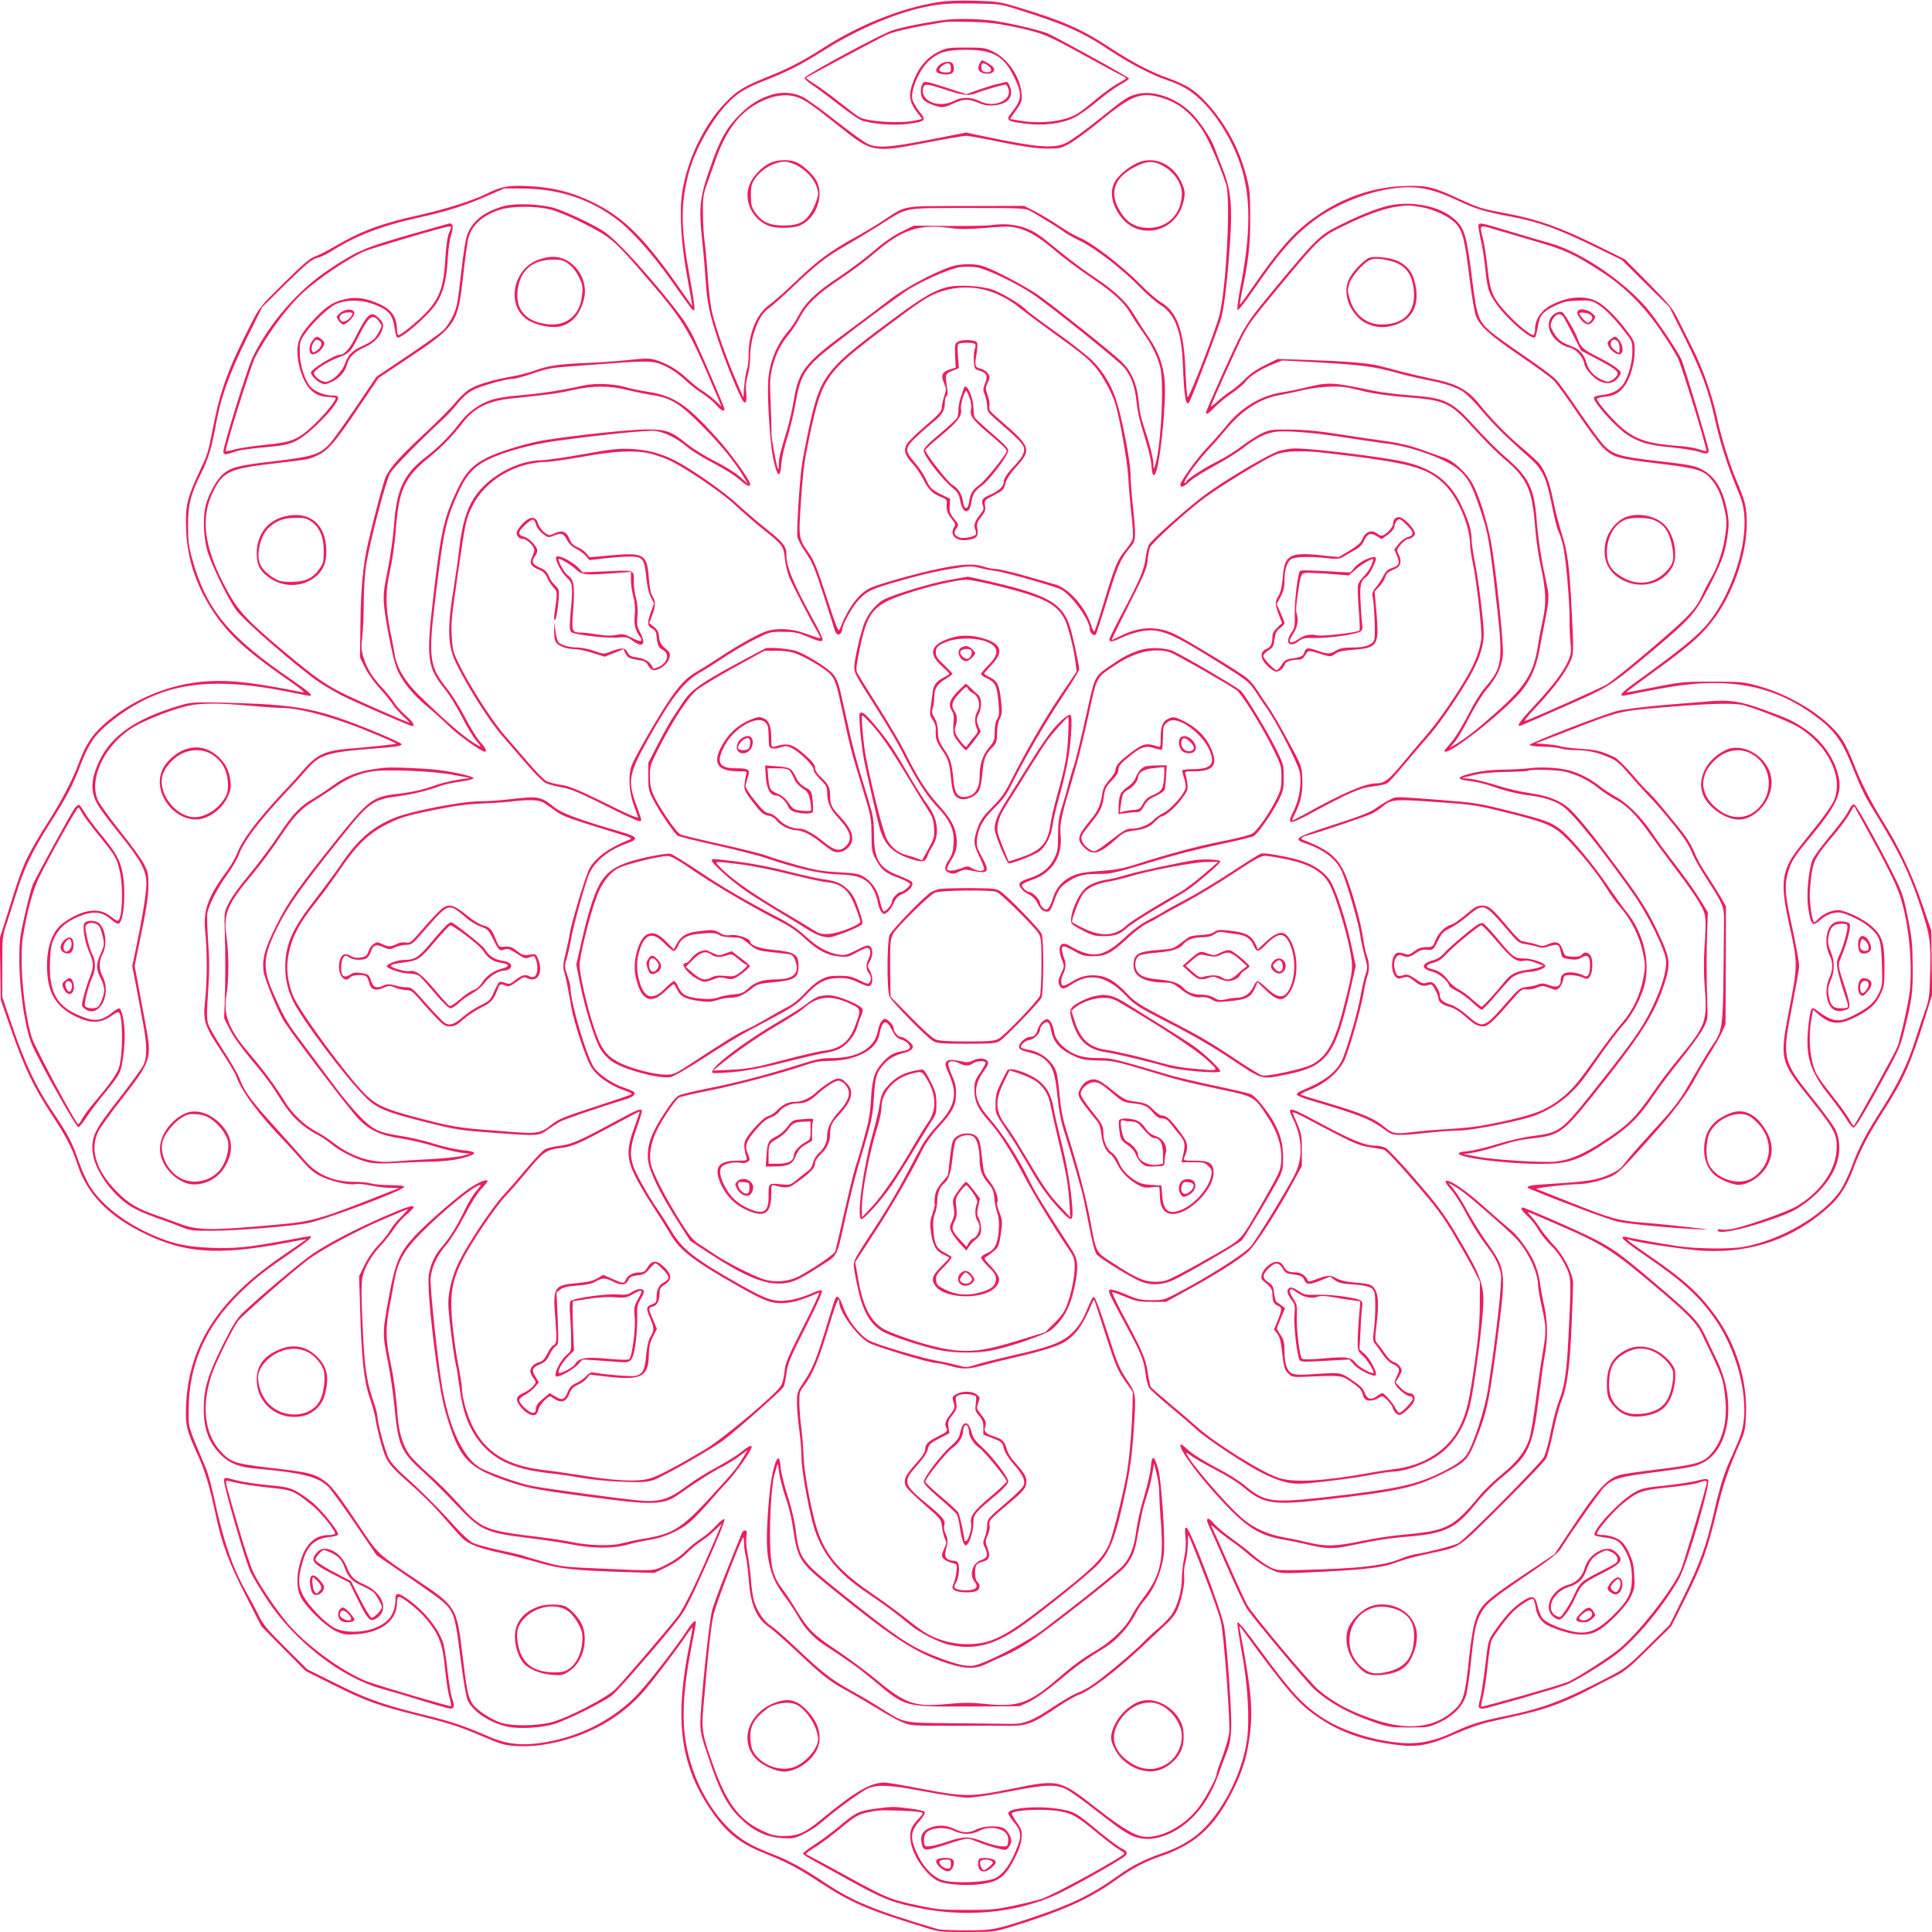 <?xml version="1.0" standalone="no"?>
<!DOCTYPE svg PUBLIC "-//W3C//DTD SVG 20010904//EN"
 "http://www.w3.org/TR/2001/REC-SVG-20010904/DTD/svg10.dtd">
<svg version="1.0" xmlns="http://www.w3.org/2000/svg"
 width="1280pt" height="1280pt" viewBox="0 0 1280 1280"
 preserveAspectRatio="xMidYMid meet">
<g transform="translate(0,1280) scale(0.1,-0.1)"
fill="#e91e63" stroke="none">
<path d="M6210 12785 c-238 -38 -518 -150 -753 -301 -128 -83 -231 -137 -366
-191 -160 -64 -206 -92 -282 -170 -144 -147 -259 -387 -290 -602 -19 -132 -6
-342 35 -561 19 -102 33 -186 32 -187 -1 -1 -28 37 -61 85 -250 361 -385 498
-600 603 -135 66 -266 99 -426 106 -135 6 -178 -2 -280 -53 -85 -42 -277 -103
-441 -139 -250 -55 -383 -104 -559 -207 -52 -31 -112 -61 -134 -68 -30 -10
-80 -52 -203 -174 -155 -153 -165 -165 -216 -266 -150 -293 -205 -441 -251
-675 -40 -200 -33 -180 -101 -325 -75 -162 -87 -216 -81 -370 7 -190 66 -369
177 -538 103 -156 217 -261 490 -451 93 -64 126 -92 105 -88 -311 63 -469 82
-620 74 -257 -14 -513 -120 -703 -292 -75 -69 -115 -131 -158 -246 -43 -117
-120 -263 -214 -409 -41 -63 -96 -157 -122 -209 -44 -89 -62 -139 -153 -432
l-37 -116 4 -204 3 -204 73 -209 c85 -242 147 -372 262 -546 95 -144 138 -226
170 -325 65 -206 209 -355 463 -475 256 -122 472 -136 891 -60 89 17 163 30
166 30 2 0 -48 -35 -112 -78 -168 -114 -272 -198 -368 -298 -201 -209 -304
-441 -317 -719 -6 -136 1 -168 82 -345 44 -97 75 -201 115 -390 39 -185 86
-312 197 -529 l105 -206 146 -148 147 -148 176 -88 c223 -112 301 -140 586
-211 185 -46 263 -71 389 -125 146 -63 165 -68 247 -73 114 -6 235 12 366 54
191 62 358 171 481 314 68 80 220 280 275 363 21 31 40 56 42 54 2 -2 -4 -37
-12 -78 -109 -516 -74 -818 129 -1123 104 -155 193 -228 368 -297 140 -56 213
-94 358 -189 211 -137 311 -181 694 -299 95 -30 105 -31 280 -31 171 0 186 2
278 29 337 102 531 187 698 307 116 83 199 128 301 163 232 78 359 190 478
421 64 123 98 225 116 347 29 195 20 311 -61 738 -6 28 -4 28 27 -15 298 -407
364 -482 502 -574 145 -97 310 -153 519 -177 134 -16 214 0 382 75 68 30 163
64 212 75 49 11 148 34 220 50 165 37 297 86 444 163 63 34 147 76 185 95 57
28 97 61 218 181 l149 147 88 175 c114 227 150 326 211 578 46 192 73 271 165
482 24 56 29 81 32 180 7 215 -66 451 -197 635 -105 148 -208 243 -438 401
-144 99 -176 125 -136 110 47 -18 384 -68 495 -73 318 -15 592 82 824 290 72
65 119 138 160 248 47 126 99 228 201 387 137 214 178 306 278 624 l46 147 -3
213 -3 213 -58 169 c-65 192 -153 379 -257 546 -86 137 -153 270 -203 401 -21
52 -50 115 -66 140 -93 148 -335 303 -568 366 -91 25 -113 27 -298 27 -190 0
-209 -2 -384 -37 -102 -20 -186 -36 -187 -34 -1 1 72 56 163 122 242 175 319
241 395 335 143 176 241 449 241 665 -1 106 -10 143 -68 280 -48 113 -101 283
-135 440 -32 143 -93 313 -158 440 -30 61 -73 146 -95 190 -34 70 -58 99 -195
239 l-157 158 -198 98 c-229 113 -384 168 -582 205 -176 33 -183 35 -335 105
-159 74 -206 84 -356 77 -243 -10 -477 -107 -673 -277 -86 -74 -187 -197 -305
-369 -54 -78 -100 -141 -101 -139 -2 2 3 35 11 73 46 220 58 321 57 500 0 160
-3 190 -25 276 -36 133 -78 229 -148 338 -71 109 -155 201 -225 246 -27 18
-90 47 -140 65 -127 46 -240 105 -385 200 -198 130 -313 180 -625 275 -111 33
-132 36 -275 40 -107 3 -184 0 -250 -10z m520 -44 c333 -105 433 -149 630
-279 126 -83 269 -158 370 -192 103 -36 155 -66 223 -130 106 -99 209 -265
263 -424 73 -214 73 -460 -1 -836 -13 -69 -20 -129 -16 -133 5 -5 48 49 97
120 175 255 270 366 402 466 128 99 324 183 490 212 177 31 284 14 471 -74
123 -57 174 -73 351 -106 184 -35 303 -77 550 -197 l185 -90 157 -156 158
-156 105 -210 c111 -223 156 -346 199 -543 32 -144 79 -291 140 -440 39 -92
48 -127 53 -195 13 -190 -69 -459 -198 -649 -79 -116 -164 -190 -533 -457 -92
-67 -107 -89 -53 -78 17 4 118 23 222 43 437 82 736 32 1020 -172 135 -97 187
-167 259 -348 64 -159 80 -191 164 -327 137 -222 209 -368 274 -560 75 -223
80 -253 76 -460 -4 -176 -6 -189 -35 -270 -17 -47 -47 -137 -67 -200 -47 -148
-113 -284 -213 -440 -111 -173 -156 -258 -202 -383 -22 -59 -56 -131 -76 -161
-111 -167 -395 -333 -645 -377 -93 -16 -317 -13 -440 6 -111 16 -313 53 -342
61 -11 3 -18 0 -18 -9 0 -8 68 -60 152 -117 248 -169 362 -274 468 -430 157
-232 229 -569 161 -760 -10 -30 -35 -89 -54 -131 -51 -107 -82 -204 -123 -386
-50 -216 -89 -326 -198 -548 l-94 -190 -144 -143 c-134 -133 -151 -146 -258
-202 -303 -158 -435 -208 -688 -260 -169 -35 -219 -50 -337 -104 -166 -77
-274 -91 -456 -60 -165 28 -323 88 -435 165 -122 83 -199 169 -406 452 -72 98
-134 175 -139 170 -4 -4 8 -91 27 -193 41 -218 55 -451 35 -591 -25 -168 -104
-355 -213 -500 -92 -123 -192 -193 -350 -248 -122 -43 -196 -81 -293 -150
-169 -121 -303 -187 -553 -271 -254 -85 -273 -89 -452 -89 -87 0 -172 4 -187
8 -424 126 -562 183 -752 310 -134 90 -238 147 -341 186 -140 54 -207 93 -281
162 -145 137 -256 352 -294 572 -29 166 -18 361 35 636 17 83 30 156 30 163 0
25 -18 10 -55 -45 -84 -128 -272 -370 -345 -443 -137 -139 -325 -242 -525
-288 -188 -43 -308 -37 -440 20 -175 76 -253 102 -445 149 -273 68 -372 104
-585 210 l-180 90 -143 142 c-119 119 -149 154 -177 212 -19 39 -57 111 -85
160 -93 166 -151 339 -215 635 -15 69 -37 150 -50 180 -125 298 -115 264 -115
388 0 298 111 552 337 773 100 98 161 146 333 264 124 85 158 115 133 115 -5
0 -78 -13 -164 -29 -241 -45 -336 -54 -492 -48 -159 6 -251 26 -380 82 -184
79 -336 196 -417 319 -23 36 -59 115 -81 177 -44 128 -67 170 -174 330 -104
153 -180 314 -262 554 l-68 200 0 200 c0 198 0 201 32 295 17 52 47 147 67
210 44 144 104 268 210 435 116 181 159 263 210 399 53 138 97 202 193 279
328 264 647 315 1217 197 54 -11 102 -20 107 -20 27 0 -4 28 -118 106 -420
287 -566 465 -660 802 -22 79 -27 119 -27 217 -1 140 17 211 89 354 45 89 70
174 100 341 30 163 87 320 198 545 l104 210 159 157 c132 129 167 158 202 168
24 6 67 26 95 44 159 102 334 170 571 222 197 44 313 80 463 146 l115 50 122
-1 c243 -2 450 -71 634 -213 91 -71 223 -220 337 -379 153 -217 156 -222 165
-212 5 4 -7 91 -26 193 -64 348 -67 492 -14 703 39 154 148 352 254 466 73 77
121 106 264 162 142 56 228 100 378 194 233 147 498 258 704 295 83 15 142 19
285 17 172 -3 185 -4 285 -36z"/>
<path d="M6280 12670 c-106 -11 -305 -49 -370 -72 -79 -27 -580 -298 -580
-314 0 -7 28 -32 63 -55 34 -23 110 -80 169 -126 59 -46 122 -90 140 -98 63
-26 226 -39 319 -25 114 16 118 21 69 82 -22 28 -42 65 -46 83 -11 63 51 202
117 258 60 52 114 67 239 67 175 0 249 -40 314 -171 59 -117 58 -156 -5 -236
-50 -62 -45 -66 91 -83 117 -14 235 1 315 40 33 16 103 65 155 109 52 44 121
94 153 111 31 17 57 35 57 40 0 8 -462 264 -540 299 -44 19 -218 61 -335 80
-91 15 -241 20 -325 11z m424 -45 c196 -40 228 -53 473 -188 126 -69 240 -131
256 -138 15 -7 27 -15 27 -18 0 -3 -24 -18 -53 -34 -29 -15 -93 -61 -143 -103
-49 -42 -107 -86 -129 -99 -83 -50 -244 -68 -381 -44 l-63 11 41 58 c38 54 40
62 36 112 -9 108 -90 228 -186 275 -53 26 -65 28 -182 28 -117 0 -129 -2 -182
-28 -72 -35 -126 -96 -161 -181 -42 -103 -37 -149 25 -228 l28 -36 -50 -11
c-96 -21 -306 -8 -365 22 -11 5 -69 49 -130 97 -60 48 -136 104 -169 124 -32
20 -57 39 -55 41 9 8 498 269 534 285 48 20 147 44 270 65 50 8 101 17 115 19
14 3 90 3 170 1 108 -2 178 -10 274 -30z"/>
<path d="M6488 12374 c-16 -35 0 -58 44 -62 43 -4 68 19 47 44 -12 14 -61 44
-74 44 -3 0 -11 -12 -17 -26z m63 -13 c28 -23 16 -45 -22 -39 -18 2 -25 10
-27 31 -4 33 15 36 49 8z"/>
<path d="M6220 12366 c-30 -33 -21 -52 27 -58 62 -8 86 16 67 66 -10 26 -67
20 -94 -8z m80 -16 c0 -28 -3 -30 -34 -30 -44 0 -56 18 -26 42 35 28 60 24 60
-12z"/>
<path d="M6111 12242 c-15 -29 -14 -74 4 -99 15 -22 92 -53 129 -53 12 0 45
11 74 25 66 31 99 31 163 4 37 -16 63 -20 104 -17 95 8 134 57 104 130 -10 24
-16 28 -33 23 -12 -4 -37 -10 -57 -14 -20 -4 -72 -21 -116 -36 l-81 -29 -113
37 c-161 52 -165 53 -178 29z m155 -37 c119 -39 154 -42 210 -19 36 15 168 53
187 54 4 0 12 -12 17 -26 30 -79 -95 -133 -192 -83 -54 27 -115 28 -167 1
-101 -53 -226 -1 -205 84 8 32 22 31 150 -11z"/>
<path d="M5121 12175 c-84 -24 -150 -64 -221 -135 -83 -84 -123 -152 -178
-303 -88 -244 -95 -296 -68 -549 8 -73 17 -182 21 -243 9 -148 27 -232 87
-410 47 -139 139 -364 161 -392 18 -24 27 -1 21 56 -5 39 -1 75 10 113 9 31
16 84 16 119 0 134 56 284 123 327 22 15 90 75 151 133 162 155 228 207 354
279 62 36 166 98 230 139 192 121 144 112 580 113 340 0 382 -1 413 -17 47
-24 210 -125 234 -145 11 -9 58 -35 105 -58 99 -48 276 -185 395 -307 44 -45
104 -97 133 -115 95 -58 139 -172 148 -380 10 -242 21 -305 46 -258 24 45 198
505 211 559 20 80 43 283 57 504 15 232 5 338 -47 470 -22 55 -47 121 -57 147
-26 70 -105 186 -165 241 -93 87 -232 136 -331 117 -72 -14 -88 -24 -270 -171
-90 -72 -187 -142 -215 -155 -86 -41 -184 -33 -562 46 l-102 22 -243 -48
c-269 -52 -341 -57 -409 -27 -24 11 -121 81 -215 155 -94 74 -191 144 -216
156 -62 29 -131 35 -197 17z m179 -26 c50 -22 100 -59 270 -194 206 -165 219
-167 562 -101 130 25 251 46 268 46 18 0 123 -19 233 -42 148 -30 227 -41 297
-42 89 -1 99 1 155 32 33 18 123 84 200 147 210 173 274 198 406 159 116 -34
193 -95 274 -213 38 -56 112 -224 158 -361 31 -92 3 -665 -42 -861 -20 -89
-203 -561 -213 -551 -4 4 -10 84 -14 177 -10 264 -56 390 -162 452 -26 15 -85
66 -132 114 -131 132 -324 281 -411 316 -24 9 -84 44 -133 77 -49 33 -121 76
-160 96 l-71 36 -385 -1 c-440 -1 -387 9 -559 -103 -47 -31 -126 -78 -176
-105 -158 -86 -251 -155 -387 -286 -73 -70 -154 -142 -180 -160 -82 -55 -138
-189 -138 -326 0 -41 -5 -86 -11 -102 -6 -15 -14 -64 -18 -108 l-6 -79 -51
119 c-64 148 -129 334 -155 440 -11 44 -24 150 -29 235 -6 85 -15 191 -21 235
-7 44 -12 132 -12 195 -1 98 3 125 25 185 14 39 41 116 61 172 61 169 136 278
239 346 115 75 231 96 318 56z"/>
<path d="M5104 11721 c-54 -25 -112 -83 -136 -139 -47 -106 16 -241 131 -280
42 -15 134 -15 183 -2 114 32 183 193 129 299 -23 45 -91 108 -137 127 -46 19
-121 17 -170 -5z m162 -10 c87 -40 153 -124 154 -197 0 -17 -15 -60 -32 -95
-45 -87 -91 -114 -198 -113 -92 0 -143 24 -186 85 -25 37 -29 51 -29 114 0 62
4 77 28 113 44 63 125 109 197 111 14 0 43 -8 66 -18z"/>
<path d="M7549 11726 c-53 -19 -124 -73 -156 -119 -48 -69 -29 -173 46 -259
120 -136 343 -82 396 96 20 67 19 93 -9 151 -54 115 -170 170 -277 131z m170
-33 c67 -42 111 -112 111 -177 -1 -132 -92 -226 -221 -226 -77 0 -135 30 -177
93 -89 131 -59 236 88 312 81 42 128 42 199 -2z"/>
<path d="M3340 11435 c-127 -36 -202 -91 -241 -181 -13 -28 -27 -116 -44 -263
-22 -197 -28 -229 -54 -284 -16 -34 -45 -77 -65 -96 -19 -18 -126 -95 -238
-170 l-203 -136 -140 -207 c-77 -114 -156 -224 -175 -243 -64 -66 -112 -81
-357 -110 -241 -28 -291 -40 -344 -85 -41 -33 -95 -130 -115 -204 -20 -74 -17
-199 6 -292 21 -86 137 -327 195 -406 53 -73 408 -381 550 -478 39 -26 106
-65 150 -88 92 -46 451 -202 465 -202 23 0 6 28 -41 69 -27 23 -62 62 -77 85
-14 22 -49 66 -77 96 -67 71 -104 131 -126 202 -15 48 -17 70 -9 140 6 46 10
148 10 228 0 80 7 188 15 242 22 146 131 564 160 613 22 38 197 216 343 351
30 26 76 76 102 109 30 38 68 72 99 89 51 28 222 76 269 76 15 0 74 16 132 36
85 30 127 38 225 45 66 5 194 14 285 21 269 20 294 18 374 -21 38 -18 92 -56
120 -84 28 -27 81 -69 118 -93 36 -23 79 -59 95 -78 27 -34 53 -47 53 -26 0
11 -148 355 -200 465 -21 45 -60 110 -86 145 -95 130 -290 357 -393 460 -100
99 -114 109 -241 173 -74 37 -166 76 -205 88 -94 28 -260 34 -335 14z m311
-24 c43 -11 138 -51 224 -95 170 -87 195 -108 379 -321 283 -328 300 -355 495
-814 l31 -74 -42 39 c-24 22 -61 50 -83 64 -22 13 -68 50 -103 82 -65 61 -133
100 -211 124 -38 11 -65 11 -176 -1 -71 -8 -200 -17 -285 -20 -183 -8 -246
-17 -343 -52 -40 -14 -107 -31 -149 -38 -126 -22 -235 -55 -281 -86 -24 -16
-65 -55 -91 -87 -25 -32 -119 -126 -207 -208 -156 -145 -220 -216 -252 -280
-14 -28 -73 -245 -118 -439 -33 -144 -48 -295 -51 -530 l-3 -230 33 -68 c19
-38 60 -96 91 -130 32 -34 72 -83 89 -108 17 -26 53 -66 79 -90 27 -23 41 -40
33 -37 -58 22 -324 139 -415 183 -133 64 -202 112 -409 285 -253 212 -309 273
-388 420 -151 281 -174 479 -77 661 62 116 109 136 399 169 229 27 227 26 285
54 69 32 119 90 271 317 l132 195 204 136 c312 208 322 224 358 553 12 105 26
209 32 233 22 88 90 152 205 191 80 27 242 28 344 2z"/>
<path d="M3570 11080 c-174 -59 -219 -308 -73 -400 59 -37 162 -57 220 -41 79
22 131 86 154 190 21 97 -34 206 -124 250 -53 26 -105 26 -177 1z m197 -29
c26 -19 51 -50 68 -86 24 -47 27 -64 22 -114 -14 -160 -129 -234 -291 -187
-105 31 -153 111 -135 224 19 125 100 191 235 192 52 0 67 -4 101 -29z"/>
<path d="M1887 9379 c-124 -29 -196 -136 -185 -273 5 -61 28 -97 89 -138 88
-59 204 -58 288 2 59 43 85 99 83 182 -3 176 -111 266 -275 227z m175 -34 c55
-37 83 -103 83 -197 0 -69 -3 -80 -30 -119 -44 -61 -93 -84 -185 -84 -68 0
-80 3 -126 32 -71 46 -99 98 -90 171 9 75 37 134 80 168 49 39 90 52 166 53
54 1 72 -3 102 -24z"/>
<path d="M9189 11435 c-75 -19 -188 -64 -317 -129 -128 -64 -152 -87 -423
-413 -154 -186 -186 -231 -238 -332 -52 -103 -221 -481 -221 -495 0 -17 24 -1
61 39 23 24 72 65 109 89 37 25 77 58 89 74 26 37 99 85 182 118 l64 26 205
-11 c307 -17 394 -28 536 -66 71 -20 166 -42 212 -51 116 -21 202 -49 249 -81
22 -16 74 -68 116 -118 75 -91 168 -183 309 -307 99 -87 121 -134 159 -323 16
-80 35 -158 43 -173 8 -16 22 -56 30 -90 19 -70 46 -379 45 -497 -1 -44 2
-112 6 -151 6 -61 4 -78 -15 -122 -30 -71 -108 -173 -229 -302 -98 -106 -119
-137 -83 -126 9 3 138 59 285 124 295 130 299 132 552 343 280 234 311 267
397 431 92 176 115 237 132 350 11 73 11 102 1 161 -28 155 -83 245 -178 291
-43 21 -91 30 -282 51 -264 31 -303 43 -368 115 -23 26 -94 123 -157 216 -63
93 -130 186 -149 207 -19 21 -115 93 -214 160 -99 67 -201 141 -228 165 -74
66 -86 102 -114 328 -39 313 -51 352 -121 414 -99 87 -288 123 -445 85z m221
-6 c87 -14 192 -63 235 -110 46 -51 59 -104 90 -354 14 -115 33 -230 42 -255
26 -70 89 -127 295 -268 106 -72 207 -146 224 -164 17 -18 87 -114 154 -213
67 -99 141 -199 163 -223 69 -71 98 -80 366 -112 267 -32 308 -44 361 -108 42
-51 65 -104 85 -197 16 -69 16 -91 6 -167 -13 -100 -49 -208 -95 -288 -18 -30
-47 -86 -64 -124 -24 -52 -52 -89 -115 -151 -96 -95 -453 -395 -514 -431 -38
-23 -493 -226 -537 -240 -12 -4 13 29 58 77 111 117 192 221 228 293 36 70 36
66 20 381 -14 276 -27 373 -67 495 -18 58 -43 155 -55 215 -22 116 -54 198
-93 245 -14 16 -64 62 -113 103 -100 84 -201 187 -288 295 -73 91 -150 131
-306 162 -58 12 -152 34 -210 49 -58 16 -125 33 -150 39 -68 17 -241 30 -465
37 l-200 7 -83 -41 c-57 -28 -101 -59 -135 -94 -29 -29 -70 -64 -92 -77 -22
-14 -62 -45 -89 -70 -27 -25 -47 -38 -44 -30 21 53 173 390 206 456 45 89 63
113 271 364 242 291 255 302 406 375 141 69 253 110 337 124 74 12 94 12 168
0z"/>
<path d="M9065 11089 c-36 -21 -87 -73 -116 -118 -52 -80 -32 -191 49 -274 46
-47 122 -72 190 -62 165 24 232 140 180 315 -16 53 -52 95 -104 119 -55 26
-169 38 -199 20z m155 -20 c91 -24 137 -84 147 -194 13 -143 -65 -225 -214
-225 -97 0 -178 63 -208 162 -18 61 -18 62 -5 109 11 41 79 122 125 151 31 19
74 19 155 -3z"/>
<path d="M10764 9371 c-56 -25 -110 -92 -124 -153 -29 -118 11 -210 112 -262
121 -61 259 -26 325 82 43 70 19 214 -46 282 -61 65 -185 88 -267 51z m193
-16 c71 -30 104 -79 123 -184 14 -78 4 -114 -48 -164 -84 -82 -197 -90 -302
-20 -60 39 -85 87 -84 157 2 99 48 180 119 212 41 18 147 17 192 -1z"/>
<path d="M2700 11241 c-285 -82 -334 -103 -518 -225 -205 -136 -396 -354 -507
-581 -34 -68 -195 -587 -195 -626 0 -23 14 -24 66 -5 46 16 90 22 243 36 87 8
127 17 169 37 89 42 282 239 282 287 0 12 -10 16 -42 16 -48 0 -114 27 -141
57 -38 43 -70 145 -71 224 -1 73 1 79 38 133 48 70 150 166 201 191 62 29 158
31 235 5 111 -38 142 -70 155 -167 4 -29 11 -56 17 -59 22 -14 205 144 257
223 47 70 69 156 77 290 3 66 14 141 24 170 16 51 12 75 -14 72 -6 -1 -130
-36 -276 -78z m290 55 c0 -2 -7 -21 -16 -41 -10 -24 -19 -90 -24 -174 -13
-229 -52 -301 -246 -459 -29 -23 -57 -42 -63 -42 -6 0 -11 15 -11 33 0 84 -35
136 -115 172 -88 39 -148 49 -218 35 -81 -15 -128 -44 -204 -122 -97 -102
-123 -149 -123 -227 0 -81 34 -189 74 -237 34 -43 80 -64 134 -64 21 0 41 -3
45 -6 10 -10 -74 -113 -147 -182 -101 -94 -143 -112 -310 -128 -78 -8 -169
-21 -204 -30 -35 -9 -64 -15 -66 -13 -9 10 164 561 193 619 75 147 211 332
317 430 98 91 296 225 404 273 48 22 533 165 563 166 9 1 17 -1 17 -3z"/>
<path d="M6575 11309 c-33 -5 -164 -7 -291 -6 l-230 2 -85 -42 c-55 -28 -119
-72 -184 -129 -55 -47 -157 -124 -227 -170 -147 -97 -221 -167 -268 -256 -18
-35 -50 -82 -70 -105 -78 -89 -127 -217 -131 -338 -5 -131 14 -412 33 -500 28
-130 48 -142 55 -33 3 34 20 111 40 172 19 61 43 163 54 226 27 162 57 220
164 314 79 68 393 306 558 421 89 63 293 154 367 165 30 4 80 4 110 -1 66 -10
267 -106 373 -178 105 -70 566 -440 601 -482 50 -58 75 -127 86 -232 6 -64 24
-140 51 -223 22 -69 43 -151 46 -182 6 -73 11 -88 24 -75 31 31 78 468 65 620
-8 102 -41 193 -102 282 -29 42 -69 104 -90 139 -57 99 -126 166 -273 265 -75
50 -179 128 -231 172 -52 43 -116 94 -142 111 -84 57 -190 79 -303 63z m-278
-20 c59 -9 116 -8 235 1 143 12 163 12 222 -4 71 -20 141 -64 258 -164 40 -34
138 -107 218 -161 153 -104 218 -164 265 -246 16 -28 50 -79 76 -115 60 -83
95 -155 116 -233 28 -111 3 -561 -38 -662 -6 -15 -8 -7 -8 28 -1 26 -18 102
-40 170 -47 147 -48 150 -60 260 -12 103 -48 181 -114 244 -53 52 -439 360
-543 434 -85 61 -314 181 -379 198 -58 16 -147 13 -202 -5 -117 -39 -310 -143
-409 -220 -56 -44 -173 -132 -260 -196 -303 -223 -342 -272 -375 -470 -10 -63
-31 -152 -45 -198 -45 -147 -54 -184 -54 -224 0 -22 -2 -37 -5 -34 -9 9 -46
211 -44 238 1 14 -1 102 -5 195 -7 154 -5 177 13 249 23 87 54 147 111 216 20
25 52 73 70 108 47 89 117 155 266 254 71 47 174 124 229 172 181 156 296 194
502 165z"/>
<path d="M9796 11311 c-4 -5 3 -47 13 -93 11 -45 25 -132 31 -193 14 -138 22
-165 75 -240 73 -103 233 -241 255 -219 5 5 13 35 18 66 12 77 30 101 109 140
58 28 80 34 154 36 80 4 91 2 133 -23 48 -28 111 -93 186 -190 43 -55 45 -61
45 -124 0 -72 -26 -164 -59 -214 -29 -43 -75 -67 -141 -74 -35 -4 -55 -10 -55
-19 0 -34 147 -197 222 -245 80 -51 141 -69 292 -83 77 -8 161 -21 185 -30 47
-16 61 -14 61 10 0 23 -159 553 -180 602 -22 49 -142 231 -211 318 -147 186
-457 399 -664 454 -44 12 -161 46 -259 76 -188 57 -201 60 -210 45z m384 -112
c191 -55 255 -85 440 -206 149 -97 276 -226 386 -388 45 -66 94 -145 109 -175
27 -53 198 -610 190 -618 -2 -3 -25 3 -51 12 -26 9 -83 18 -128 21 -198 14
-280 39 -373 114 -55 43 -173 178 -173 197 0 7 24 13 55 16 61 5 97 26 132 77
36 52 63 149 63 222 0 63 -2 70 -43 125 -74 101 -155 181 -209 208 -85 42
-199 31 -311 -31 -60 -34 -97 -93 -97 -155 0 -21 -5 -38 -11 -38 -21 0 -108
71 -171 139 -99 107 -115 143 -133 306 -8 75 -22 163 -30 195 -24 94 -28 92
83 59 53 -16 176 -52 272 -80z"/>
<path d="M6266 10895 c-94 -27 -173 -76 -417 -259 -379 -284 -416 -335 -488
-666 -22 -102 -45 -221 -50 -265 -16 -121 -34 -423 -28 -461 3 -19 28 -66 56
-106 43 -62 60 -103 115 -273 35 -110 68 -211 71 -225 11 -39 25 -52 41 -39 8
6 14 19 14 29 0 31 68 154 110 197 52 55 79 68 219 110 177 52 295 80 415 98
99 16 114 16 170 2 34 -9 82 -18 108 -21 55 -6 389 -101 427 -121 70 -36 191
-203 191 -263 0 -24 27 -49 39 -36 5 5 36 101 71 214 70 232 93 285 150 354
36 44 40 53 40 105 0 31 -7 115 -15 186 -8 72 -15 163 -15 203 0 83 -57 377
-95 492 -33 99 -86 188 -155 258 -31 31 -140 117 -242 190 -103 73 -192 140
-200 149 -25 31 -158 111 -220 133 -80 28 -240 36 -312 15z m276 -20 c72 -21
151 -63 209 -111 30 -24 129 -98 220 -164 207 -149 247 -182 297 -246 42 -52
101 -163 120 -224 29 -92 81 -385 87 -490 3 -63 13 -175 21 -249 9 -73 13
-145 9 -159 -3 -13 -23 -45 -44 -71 -57 -67 -72 -104 -141 -331 -34 -113 -65
-209 -69 -213 -4 -4 -13 12 -20 35 -37 122 -148 250 -241 276 -19 6 -107 31
-194 56 -88 25 -176 46 -197 46 -20 0 -56 7 -79 15 -61 22 -145 19 -289 -11
-142 -28 -410 -103 -466 -130 -76 -36 -147 -132 -202 -273 -8 -21 -21 12 -86
210 -62 191 -84 246 -118 294 -68 96 -69 102 -53 335 16 238 23 285 75 520 69
305 107 356 462 623 258 194 295 218 368 247 102 41 228 46 331 15z"/>
<path d="M6350 10538 c-24 -13 -25 -17 -22 -94 l4 -80 -40 -12 c-50 -15 -60
-40 -37 -92 15 -34 16 -41 1 -84 -9 -26 -16 -60 -16 -75 0 -25 -17 -44 -107
-121 -60 -50 -116 -106 -126 -124 -22 -42 -12 -72 43 -132 21 -23 52 -69 68
-101 35 -68 59 -92 115 -115 37 -14 42 -20 39 -45 -3 -42 5 -68 35 -103 22
-27 25 -35 15 -51 -33 -52 8 -95 83 -87 64 8 78 22 71 73 -6 36 -3 46 25 81
25 32 30 45 25 74 -5 35 -5 36 59 69 60 31 66 37 76 77 7 28 29 63 63 101 115
127 111 139 -107 327 -59 51 -68 62 -62 84 3 14 -1 45 -11 72 -16 45 -16 50 0
85 16 33 16 38 1 61 -9 14 -30 27 -46 31 -40 8 -43 20 -29 99 7 43 8 70 1 77
-16 16 -94 19 -121 5z m103 -14 c12 -4 13 -11 6 -34 -6 -15 -9 -52 -7 -81 3
-52 4 -54 38 -65 49 -16 56 -33 37 -83 -15 -37 -16 -45 -2 -77 8 -20 15 -54
15 -75 0 -34 6 -43 67 -96 178 -154 191 -171 172 -220 -5 -16 -29 -48 -53 -73
-55 -58 -76 -89 -76 -115 0 -28 -34 -59 -91 -83 -52 -23 -60 -35 -47 -71 7
-19 4 -31 -11 -50 -42 -52 -52 -78 -41 -106 6 -15 8 -31 5 -36 -11 -16 -82
-30 -108 -20 -35 14 -41 28 -23 56 20 31 21 26 -15 71 -26 32 -30 46 -27 84
l3 45 -51 25 c-70 34 -84 47 -110 106 -12 28 -45 77 -73 109 -67 77 -67 97 2
163 28 27 80 73 115 102 67 54 82 80 82 135 0 19 5 37 11 41 7 4 9 22 5 48
-16 102 -17 100 48 125 l29 12 -6 79 c-5 57 -3 80 6 83 17 8 83 8 100 1z"/>
<path d="M6386 10228 c-2 -7 -11 -33 -20 -58 -9 -25 -16 -63 -16 -83 0 -21 -4
-46 -9 -56 -5 -9 -57 -57 -115 -106 -73 -60 -106 -95 -106 -109 0 -37 123
-195 200 -256 24 -19 34 -37 41 -75 16 -88 61 -98 74 -16 10 59 22 79 69 113
53 38 176 202 176 233 0 15 -33 50 -109 114 -60 51 -112 100 -115 108 -3 8 -6
36 -7 61 0 74 -50 175 -63 130z m38 -64 c9 -26 13 -57 10 -70 -11 -45 6 -71
98 -150 111 -94 138 -120 138 -132 0 -19 -141 -195 -178 -222 -48 -34 -64 -60
-71 -115 -8 -55 -34 -54 -41 1 -7 51 -32 91 -71 112 -28 16 -179 209 -179 230
0 5 47 48 105 96 111 92 140 131 132 175 -6 26 22 121 34 121 4 0 14 -21 23
-46z"/>
<path d="M2254 10727 c-27 -24 -28 -25 -11 -51 10 -14 24 -26 31 -26 23 0 78
58 74 77 -5 29 -60 29 -94 0z m77 -16 c-16 -29 -56 -52 -70 -38 -27 27 -2 57
46 57 30 0 33 -2 24 -19z"/>
<path d="M10457 10743 c-13 -12 -7 -31 19 -62 32 -38 58 -39 81 -5 17 26 16
27 -11 50 -26 23 -75 32 -89 17z m87 -35 c8 -14 7 -22 -6 -35 -16 -16 -19 -16
-39 3 -11 10 -25 27 -31 37 -8 16 -6 18 28 15 22 -2 41 -10 48 -20z"/>
<path d="M10314 10729 c-12 -4 -29 -18 -38 -31 -47 -67 21 -177 126 -202 39
-9 86 -61 94 -103 4 -24 22 -51 50 -79 67 -67 140 -70 181 -8 17 27 17 27 -17
56 -19 16 -77 50 -128 75 -94 48 -110 63 -130 120 -15 46 -89 170 -104 176 -7
2 -23 1 -34 -4z m46 -31 c8 -13 37 -68 65 -122 l50 -99 97 -51 c131 -69 156
-89 142 -112 -6 -11 -22 -26 -36 -33 -23 -13 -30 -13 -68 4 -49 22 -86 63 -99
110 -15 56 -47 92 -99 111 -69 26 -90 42 -119 91 -22 39 -24 47 -13 73 21 51
57 63 80 28z"/>
<path d="M2427 10691 c-13 -16 -43 -67 -66 -114 -40 -83 -78 -127 -108 -127
-36 0 -193 -96 -193 -118 0 -17 33 -53 61 -67 27 -14 33 -14 72 3 55 25 93 67
106 117 13 50 49 85 122 117 61 28 105 76 115 126 5 26 1 36 -24 62 -38 37
-54 38 -85 1z m85 -22 c20 -26 20 -27 0 -65 -26 -50 -45 -67 -112 -97 -67 -30
-93 -57 -117 -122 -20 -55 -87 -115 -127 -115 -29 0 -76 36 -76 59 0 19 99 81
170 106 61 21 76 38 122 130 72 143 97 162 140 104z"/>
<path d="M2071 10544 c-25 -31 -28 -82 -6 -90 20 -8 63 21 78 53 10 22 8 28
-12 44 -30 25 -36 24 -60 -7z m43 0 c24 -9 19 -40 -11 -64 -20 -16 -28 -18
-34 -8 -9 14 -3 46 13 66 12 14 11 14 32 6z"/>
<path d="M10669 10551 c-20 -16 -22 -22 -12 -44 15 -32 58 -61 78 -53 22 8 19
59 -6 90 -24 31 -30 32 -60 7z m49 -13 c7 -7 12 -27 12 -46 0 -33 -1 -34 -22
-20 -30 20 -42 42 -35 62 7 19 28 21 45 4z"/>
<path d="M3860 10245 c-129 -30 -287 -54 -415 -64 -75 -6 -155 -18 -188 -30
-80 -26 -158 -82 -208 -149 -63 -84 -144 -166 -224 -227 -151 -116 -198 -216
-215 -460 -6 -78 -24 -207 -41 -290 -26 -124 -30 -164 -25 -230 6 -87 56 -345
80 -411 30 -86 105 -182 211 -269 39 -32 102 -89 140 -126 63 -61 214 -169
236 -169 19 0 7 24 -29 64 -21 23 -67 96 -101 163 -34 66 -89 154 -122 194
-114 143 -122 202 -76 584 54 450 69 520 143 690 59 134 109 192 207 240 110
53 288 102 454 124 293 41 608 72 653 66 66 -9 141 -46 210 -104 33 -28 113
-77 178 -110 64 -33 140 -81 169 -106 52 -46 73 -55 73 -32 0 25 -130 206
-222 307 -201 223 -282 277 -459 305 -53 8 -118 22 -145 30 -73 23 -207 28
-284 10z m298 -29 c53 -13 128 -28 166 -34 124 -19 184 -57 336 -212 124 -126
209 -231 271 -335 l23 -40 -54 48 c-30 26 -104 72 -165 102 -60 30 -141 80
-180 111 -109 88 -139 99 -275 99 -110 -1 -472 -39 -670 -71 -113 -18 -302
-75 -383 -116 -96 -48 -144 -100 -198 -213 -89 -189 -108 -274 -160 -725 -46
-396 -38 -453 80 -598 28 -35 78 -116 111 -180 32 -65 76 -137 97 -161 31 -37
33 -42 12 -31 -78 42 -200 145 -396 337 -89 87 -145 181 -158 266 -3 23 -17
97 -31 163 -31 158 -31 258 1 399 14 61 30 173 36 250 21 285 57 362 227 499
75 60 158 146 216 223 75 100 169 147 324 163 251 26 305 33 402 55 141 31
245 31 368 1z"/>
<path d="M8745 10253 c-16 -2 -64 -13 -105 -23 -41 -10 -109 -24 -150 -30
-141 -23 -270 -102 -370 -227 -30 -37 -87 -102 -126 -143 -64 -67 -174 -219
-174 -241 0 -23 23 -15 62 21 24 22 95 67 159 101 64 34 152 88 195 121 87 67
141 94 206 106 64 12 257 -3 473 -37 105 -16 231 -35 282 -41 161 -20 392
-105 467 -171 61 -54 86 -99 136 -244 61 -178 66 -205 120 -682 38 -344 31
-390 -80 -517 -29 -33 -77 -110 -115 -186 -37 -72 -85 -150 -110 -178 -25 -28
-45 -53 -45 -56 0 -55 420 276 522 411 53 70 87 151 105 246 8 45 26 137 39
204 28 141 29 165 9 253 -32 145 -55 292 -64 411 -16 214 -52 288 -204 418
-51 43 -141 134 -202 201 -157 174 -196 193 -435 211 -80 6 -188 19 -240 30
-234 49 -272 53 -355 42z m190 -22 c22 -5 81 -18 131 -30 50 -11 156 -25 234
-31 278 -21 305 -33 467 -212 64 -71 155 -162 202 -201 148 -125 183 -202 201
-443 6 -78 22 -195 37 -260 36 -167 39 -249 15 -359 -11 -49 -26 -125 -32
-168 -27 -182 -82 -272 -268 -439 -130 -116 -206 -176 -277 -219 l-40 -23 32
37 c18 20 61 94 97 164 38 74 87 153 117 188 66 77 100 150 106 229 5 62 -31
425 -68 681 -22 153 -80 350 -132 448 -36 69 -122 150 -181 171 -23 8 -91 33
-153 55 -74 27 -149 45 -225 56 -62 8 -203 29 -313 46 -143 23 -239 32 -335
33 -126 1 -139 -1 -190 -25 -30 -14 -89 -52 -130 -83 -41 -32 -115 -78 -165
-103 -95 -48 -205 -120 -205 -134 0 -5 -5 -9 -10 -9 -19 0 66 123 140 204 42
44 99 110 129 146 105 129 222 206 351 231 36 6 110 22 165 35 104 23 230 30
300 15z"/>
<path d="M3860 9790 c-118 -21 -240 -39 -270 -39 -166 -2 -360 -110 -450 -251
-48 -74 -78 -176 -95 -317 -8 -70 -24 -184 -35 -253 -49 -297 -46 -408 16
-533 82 -164 218 -377 303 -474 47 -55 124 -143 170 -196 46 -54 97 -105 115
-114 17 -9 65 -22 106 -29 62 -11 112 -32 285 -118 116 -59 218 -106 229 -106
21 0 22 -5 -23 120 -53 147 -43 198 80 418 154 275 236 382 342 444 40 23 114
70 165 104 51 34 140 86 198 116 104 52 107 53 192 52 72 0 98 -5 152 -28 90
-38 110 -42 110 -21 0 9 -26 64 -59 123 -137 250 -181 355 -181 436 0 57 -20
82 -136 174 -55 44 -139 116 -187 160 -85 81 -310 238 -417 292 -95 48 -187
71 -295 76 -84 3 -134 -3 -315 -36z m447 5 c35 -8 91 -28 125 -43 106 -49 356
-218 442 -301 45 -42 124 -111 176 -153 138 -110 141 -114 150 -200 4 -40 18
-97 31 -127 24 -56 141 -282 186 -360 29 -50 36 -50 -87 -6 -88 32 -189 36
-260 10 -54 -19 -194 -98 -310 -175 -47 -31 -107 -69 -133 -84 -71 -40 -111
-79 -176 -170 -67 -93 -247 -402 -267 -460 -22 -62 -17 -170 12 -251 13 -38
27 -78 31 -88 4 -13 -58 13 -218 93 -182 89 -237 112 -293 120 -38 6 -81 17
-96 25 -15 8 -63 56 -107 107 -44 51 -119 138 -167 193 -89 102 -243 344 -314
493 -30 63 -35 86 -39 165 -5 96 -2 124 41 422 51 347 53 355 95 441 86 173
286 292 496 294 28 1 133 16 235 34 209 38 347 45 447 21z"/>
<path d="M3468 9336 c-20 -20 -39 -45 -43 -56 -8 -26 11 -50 39 -50 26 0 76
-48 76 -74 0 -9 -7 -30 -15 -47 -20 -38 -8 -62 45 -83 30 -12 43 -25 55 -53 9
-21 28 -50 42 -65 27 -29 27 -27 6 -177 -4 -30 -2 -42 5 -37 11 6 29 153 24
191 -1 11 -13 29 -27 40 -13 11 -31 37 -39 58 -12 29 -25 42 -61 57 -48 21
-57 41 -30 76 8 10 15 27 15 36 0 27 -57 86 -90 93 -20 4 -30 13 -30 25 0 21
76 93 93 87 6 -2 15 -18 19 -35 5 -18 24 -43 44 -58 33 -26 38 -27 67 -15 56
23 70 19 92 -24 14 -27 34 -47 61 -60 23 -11 52 -33 65 -48 l24 -28 85 10 c47
6 120 12 163 13 106 3 116 -8 128 -133 6 -62 17 -108 31 -135 l21 -42 -22 -61
c-25 -68 -22 -91 11 -106 14 -6 24 -20 26 -35 8 -77 13 -90 42 -105 51 -26 33
-89 -31 -116 -28 -11 -33 -11 -37 1 -11 32 -49 57 -100 64 -42 5 -53 11 -64
34 -16 32 -40 33 -111 6 -47 -19 -48 -19 -111 4 -36 12 -84 22 -108 22 -55 0
-112 16 -128 35 -7 9 -16 41 -20 73 l-7 57 -2 -53 c0 -29 4 -62 10 -74 14 -26
68 -48 121 -48 24 0 79 -11 124 -26 l81 -25 62 25 61 25 15 -30 c15 -28 23
-32 97 -44 29 -4 42 -13 53 -35 11 -20 23 -30 39 -30 37 0 89 41 100 79 9 31
7 35 -26 65 -29 24 -37 40 -41 76 -4 35 -13 50 -36 68 l-30 24 19 49 c24 61
25 97 3 129 -11 15 -19 55 -24 118 -12 160 -31 172 -246 153 l-147 -13 -21 25
c-11 14 -37 33 -59 42 -29 12 -42 26 -54 56 -19 48 -49 59 -99 35 -34 -16 -36
-16 -67 7 -17 13 -36 40 -41 58 -14 49 -50 51 -97 5z"/>
<path d="M3685 9110 c-10 -17 34 -103 70 -136 40 -36 42 -55 25 -238 -9 -107
-7 -123 18 -130 55 -17 233 -35 291 -30 60 5 69 4 100 -20 68 -51 94 -26 54
50 -22 42 -25 56 -20 110 4 42 1 82 -9 121 -9 32 -15 78 -15 103 1 87 11 83
-175 75 l-164 -7 -27 29 c-41 44 -137 91 -148 73z m128 -80 c43 -40 60 -42
260 -27 l107 8 0 -52 c0 -28 7 -79 16 -112 11 -43 14 -81 9 -123 -6 -61 3
-100 37 -146 22 -31 -1 -32 -57 -3 -49 25 -60 27 -103 18 -32 -6 -71 -5 -122
3 -41 7 -91 13 -110 13 -63 2 -64 3 -52 156 11 155 4 196 -35 222 -20 13 -63
87 -63 109 0 11 80 -35 113 -66z"/>
<path d="M8480 9814 c-67 -18 -368 -196 -503 -297 -109 -82 -340 -287 -363
-323 -9 -13 -20 -54 -24 -92 -10 -78 -39 -146 -158 -371 -45 -84 -82 -159 -82
-167 0 -21 21 -17 91 16 35 16 92 33 125 39 124 19 191 -9 529 -221 170 -107
181 -116 222 -178 23 -36 55 -83 71 -105 65 -89 213 -375 223 -431 14 -76 -3
-183 -41 -258 -46 -90 -31 -93 108 -18 263 142 332 172 413 181 41 5 85 14 97
20 12 6 65 64 118 129 54 64 128 151 165 192 74 84 225 308 287 427 51 99 72
171 72 247 0 77 -36 363 -61 485 -10 51 -19 111 -19 133 0 61 -19 125 -66 226
-74 159 -187 247 -375 291 -132 32 -625 92 -733 90 -23 0 -66 -7 -96 -15z
m295 -14 c571 -66 681 -95 799 -213 87 -87 165 -274 166 -397 0 -19 7 -67 15
-105 28 -129 66 -467 59 -519 -9 -68 -37 -146 -81 -225 -69 -125 -200 -316
-274 -401 -41 -47 -114 -134 -163 -193 -93 -113 -124 -137 -179 -137 -73 0
-223 -65 -474 -205 -46 -25 -83 -44 -83 -40 0 3 11 27 24 53 35 70 49 144 44
232 -4 76 -7 82 -98 249 -51 95 -109 194 -129 221 -20 28 -52 75 -71 106 -19
31 -51 68 -70 83 -52 41 -384 243 -468 285 -121 61 -239 58 -372 -9 -27 -14
-52 -25 -55 -25 -2 0 49 105 114 233 101 199 119 241 124 292 3 33 10 72 15
87 13 31 237 236 362 329 109 81 393 254 469 286 64 26 172 30 326 13z"/>
<path d="M9247 9368 c-9 -5 -17 -20 -17 -34 0 -16 -12 -36 -32 -55 -37 -33
-46 -35 -74 -14 -40 30 -80 12 -102 -45 -6 -16 -37 -42 -81 -68 l-72 -43 -124
13 c-202 20 -235 0 -246 -146 -5 -59 -13 -96 -29 -124 -24 -43 -24 -56 6 -134
l18 -46 -32 -30 c-21 -20 -32 -39 -32 -59 0 -49 -11 -71 -41 -83 -44 -19 -40
-65 9 -113 21 -20 47 -37 58 -37 22 0 47 23 57 51 5 16 47 29 94 29 16 0 29
10 41 30 19 34 16 34 113 4 55 -16 57 -16 85 4 21 15 52 22 118 27 163 12 174
29 156 241 l-13 145 30 32 c17 18 35 45 40 61 9 30 15 35 68 58 36 16 44 52
21 96 -14 28 -14 30 15 65 17 21 39 37 49 37 10 0 26 7 34 16 14 13 14 19 2
42 -16 30 -63 76 -87 84 -8 3 -23 2 -32 -4z m74 -47 c48 -47 49 -68 7 -79 -18
-4 -45 -24 -61 -45 l-30 -37 18 -41 c22 -49 15 -67 -35 -83 -26 -8 -40 -22
-55 -52 -11 -22 -33 -56 -48 -74 -23 -26 -27 -40 -23 -63 11 -52 19 -253 12
-281 -9 -38 -58 -56 -148 -56 -55 0 -81 -5 -106 -20 -41 -25 -55 -25 -127 0
-63 22 -72 20 -85 -16 -9 -23 -18 -27 -92 -39 -28 -4 -41 -14 -57 -40 -11 -19
-26 -35 -32 -35 -17 0 -89 75 -89 94 0 8 12 23 28 33 36 23 40 29 47 84 5 36
13 51 36 68 16 12 29 27 29 33 0 6 -12 36 -26 68 l-26 58 26 48 c19 36 26 64
26 104 0 73 16 126 43 145 24 17 132 20 250 6 60 -6 72 -5 105 15 20 13 54 32
75 44 24 13 44 34 53 55 20 49 43 58 84 34 l33 -21 41 29 c25 18 42 38 44 53
4 28 19 50 34 50 6 0 28 -17 49 -39z"/>
<path d="M9042 9090 c-23 -11 -55 -34 -69 -51 l-27 -32 -146 8 c-163 8 -180 8
-188 1 -13 -14 -35 -190 -34 -277 2 -88 -1 -100 -24 -134 -43 -64 -11 -99 50
-53 26 20 41 23 101 21 95 -3 292 26 311 45 9 8 13 24 10 36 -2 12 -8 75 -11
142 -8 127 -2 155 37 182 18 13 49 68 62 110 9 28 -12 29 -72 2z m43 -37 c-9
-22 -31 -53 -49 -71 -18 -17 -36 -44 -39 -59 -3 -15 -1 -88 5 -161 6 -73 8
-135 5 -139 -14 -14 -248 -41 -284 -32 -48 10 -78 3 -126 -29 -51 -34 -68 -18
-33 33 31 45 41 95 28 134 -7 21 -6 56 5 127 23 155 20 149 78 149 28 -1 98
-4 156 -9 l106 -8 43 38 c37 33 109 76 118 69 2 -1 -4 -20 -13 -42z"/>
<path d="M6290 8958 c-114 -19 -362 -94 -431 -129 -56 -28 -115 -102 -138
-172 -27 -80 -61 -233 -61 -275 0 -42 4 -49 152 -282 68 -107 145 -238 170
-290 77 -156 156 -281 224 -352 87 -90 118 -157 112 -246 -3 -52 -10 -76 -32
-109 -33 -49 -31 -74 6 -87 21 -7 35 -5 61 9 24 12 43 16 63 11 16 -4 48 -10
71 -13 62 -7 66 14 18 100 -34 62 -37 75 -32 119 9 76 44 136 118 208 48 46
78 87 104 140 86 173 226 417 337 583 65 98 118 184 118 192 0 26 -41 216 -60
278 -50 161 -147 216 -542 307 -73 16 -134 30 -137 29 -4 0 -58 -10 -121 -21z
m330 -42 c301 -75 386 -119 437 -226 23 -51 59 -196 69 -282 l7 -57 -110 -163
c-106 -157 -229 -370 -328 -567 -37 -74 -63 -110 -120 -167 -54 -54 -78 -86
-93 -126 -35 -95 -34 -119 4 -198 19 -39 34 -78 34 -86 0 -19 -42 -18 -79 3
-26 16 -34 16 -63 4 -47 -19 -94 -25 -103 -12 -3 6 7 32 24 58 36 54 46 97 37
161 -9 69 -41 124 -120 211 -76 83 -140 184 -220 346 -27 55 -107 192 -178
303 -71 112 -134 214 -140 227 -8 17 -4 53 17 151 52 253 89 297 308 370 146
49 331 92 402 93 22 0 119 -19 215 -43z"/>
<path d="M6304 8575 c-139 -44 -159 -103 -63 -189 27 -24 49 -47 49 -50 0 -3
-18 -15 -40 -26 -50 -25 -68 -53 -73 -110 -3 -25 -8 -66 -12 -92 -6 -39 -4
-51 14 -77 13 -17 22 -44 21 -59 -4 -60 2 -82 35 -131 47 -68 54 -88 65 -192
10 -101 20 -126 58 -140 39 -15 108 14 128 54 9 17 20 69 23 116 8 94 18 120
65 169 28 29 31 40 32 95 0 38 7 75 18 95 15 30 16 46 8 123 -11 100 -25 129
-76 153 -20 9 -36 20 -36 23 0 3 23 30 50 59 86 90 64 144 -75 180 -61 17
-136 16 -191 -1z m210 -19 c103 -31 115 -83 36 -161 -27 -27 -50 -54 -50 -61
0 -6 18 -19 41 -29 52 -24 65 -51 74 -157 6 -73 5 -92 -9 -113 -10 -15 -16
-46 -16 -84 0 -54 -3 -63 -40 -107 -41 -50 -60 -109 -60 -188 0 -87 -38 -136
-105 -136 -44 0 -61 29 -69 119 -10 106 -19 135 -63 200 -32 47 -38 63 -39
112 -1 39 -8 68 -22 92 -18 28 -20 39 -12 68 6 19 10 51 10 71 0 55 18 85 72
118 26 16 48 32 48 36 0 3 -25 29 -55 58 -44 41 -55 58 -55 83 0 36 13 48 77
73 59 23 171 26 237 6z"/>
<path d="M6368 8509 c-36 -21 -9 -89 35 -89 16 0 57 37 57 52 0 15 -40 48 -57
48 -10 0 -26 -5 -35 -11z m67 -19 c9 -14 -3 -47 -20 -54 -21 -8 -60 27 -52 47
7 19 62 24 72 7z"/>
<path d="M6348 8222 c-56 -56 -67 -91 -43 -129 14 -20 16 -39 12 -87 -3 -35
-1 -69 5 -81 16 -31 69 -95 78 -95 4 0 28 27 53 61 l45 61 -16 39 c-14 36 -14
43 1 75 24 49 22 110 -4 132 -11 9 -33 29 -49 45 -15 15 -30 27 -32 27 -1 -1
-24 -22 -50 -48z m66 13 c3 -8 17 -20 31 -27 37 -17 54 -80 32 -118 -20 -33
-22 -78 -6 -114 10 -22 8 -29 -19 -60 -17 -19 -35 -43 -41 -53 -10 -17 -12
-16 -36 12 -44 52 -56 81 -45 110 14 37 12 78 -5 101 -26 35 -18 70 28 118 47
50 52 53 61 31z"/>
<path d="M5070 8504 c-8 -4 -106 -56 -217 -116 -208 -113 -278 -163 -328 -240
-15 -24 -45 -68 -65 -98 -21 -31 -66 -112 -101 -180 l-64 -125 0 -90 c0 -83 3
-95 34 -155 37 -72 136 -219 160 -236 8 -6 121 -35 250 -63 130 -29 281 -67
336 -86 212 -71 353 -103 475 -108 117 -4 158 -16 204 -56 26 -23 54 -82 62
-131 4 -22 14 -50 23 -61 15 -18 17 -19 39 -3 13 9 32 36 43 60 15 36 27 48
62 63 42 18 72 57 59 78 -4 6 -44 25 -90 43 -128 49 -161 105 -162 277 0 88
-5 118 -36 220 -79 255 -106 356 -149 555 -51 236 -54 243 -90 286 -30 36
-173 125 -237 148 -46 16 -183 28 -208 18z m185 -28 c63 -17 215 -106 248
-145 32 -38 39 -60 82 -261 48 -222 56 -254 127 -485 59 -193 61 -204 62 -315
1 -108 3 -118 31 -168 37 -67 59 -85 151 -119 41 -16 74 -33 74 -40 0 -13 -47
-53 -63 -53 -18 0 -57 -42 -57 -61 0 -23 -44 -74 -57 -66 -5 3 -15 32 -22 64
-16 72 -49 125 -101 159 -37 25 -53 28 -173 35 -110 6 -157 14 -282 49 -82 23
-172 51 -200 62 -27 11 -160 44 -295 74 -135 30 -256 59 -270 65 -15 6 -51 50
-92 112 -96 146 -113 187 -112 274 0 70 2 77 68 205 88 171 183 315 238 363
24 21 136 89 248 151 l205 113 70 0 c39 1 93 -5 120 -13z"/>
<path d="M4973 8032 c-70 -28 -131 -78 -173 -143 -87 -135 -58 -199 91 -199
54 0 60 -2 54 -17 -4 -10 -9 -38 -12 -63 -4 -42 -1 -50 48 -115 62 -82 73 -92
116 -100 18 -3 38 -16 48 -31 18 -28 86 -63 125 -64 45 -1 98 -26 162 -77 35
-28 74 -56 86 -62 46 -24 115 14 127 69 9 40 -16 92 -73 153 -62 66 -72 85
-72 142 0 57 -11 79 -61 126 -26 24 -39 45 -39 62 0 18 -16 40 -57 77 -92 82
-121 91 -210 64 -22 -6 -23 -4 -23 53 0 76 -14 117 -46 132 -32 14 -40 14 -91
-7z m101 -21 c13 -14 18 -36 18 -78 0 -32 2 -66 4 -75 6 -21 36 -23 82 -7 25
8 38 7 67 -7 53 -25 145 -115 145 -142 0 -14 18 -40 45 -66 38 -37 45 -50 45
-83 0 -68 19 -113 76 -174 80 -87 94 -140 49 -184 -38 -39 -73 -33 -146 26
-74 59 -128 89 -161 89 -51 0 -104 23 -138 60 -22 24 -46 39 -65 42 -23 2 -43
20 -92 81 -35 44 -63 87 -63 97 0 9 6 36 14 58 19 54 8 62 -80 62 -113 0 -132
40 -72 152 64 120 221 206 272 149z"/>
<path d="M4935 7920 c-34 -13 -57 -46 -53 -77 5 -48 77 -44 98 6 20 50 -3 87
-45 71z m35 -34 c0 -44 -10 -56 -46 -56 -41 0 -45 22 -12 57 29 31 58 30 58
-1z"/>
<path d="M5074 7653 c5 -79 29 -123 66 -123 25 0 66 -35 80 -70 9 -21 22 -33
49 -40 46 -13 108 -13 116 0 3 5 3 39 -1 75 -7 64 -8 66 -48 88 -28 15 -48 36
-61 65 -31 63 -42 69 -128 75 l-78 6 5 -76z m158 40 c9 -10 23 -35 31 -55 9
-22 31 -46 54 -61 34 -21 40 -31 51 -83 6 -32 8 -61 4 -65 -4 -3 -32 -3 -62 0
-50 6 -56 9 -83 49 -20 29 -44 50 -72 62 -54 23 -58 31 -65 108 l-5 62 66 0
c50 0 70 -4 81 -17z"/>
<path d="M7550 8492 c-68 -23 -109 -44 -180 -93 -123 -84 -113 -64 -175 -344
-30 -137 -66 -284 -79 -325 -14 -41 -32 -104 -41 -140 -9 -36 -27 -100 -41
-143 -19 -61 -24 -100 -24 -181 0 -90 -3 -108 -26 -155 -31 -61 -82 -102 -157
-127 -72 -23 -85 -36 -64 -67 9 -14 33 -33 54 -43 22 -11 44 -32 52 -49 20
-45 41 -65 67 -65 18 0 26 10 43 58 32 88 43 105 94 139 63 42 104 53 202 53
88 0 98 2 390 90 110 34 295 81 412 105 117 25 221 50 230 56 28 17 121 151
162 232 33 66 36 79 36 157 0 83 -2 88 -52 190 -54 109 -201 352 -231 382 -27
27 -422 257 -461 269 -68 20 -153 20 -211 1z m207 -16 c36 -13 371 -203 435
-248 34 -23 173 -247 244 -392 51 -103 54 -113 54 -185 0 -67 -4 -86 -34 -146
-41 -85 -122 -202 -156 -226 -15 -11 -97 -32 -204 -53 -167 -33 -360 -85 -586
-158 -71 -22 -126 -32 -215 -38 -131 -9 -168 -18 -220 -50 -49 -30 -81 -72
-100 -132 -24 -73 -38 -87 -65 -63 -11 10 -20 25 -20 34 0 20 -49 71 -69 71
-18 0 -51 29 -51 46 0 7 30 22 67 35 132 43 203 154 190 293 -8 79 2 122 97
441 18 61 57 218 86 350 59 272 48 252 184 342 128 86 262 115 363 79z"/>
<path d="M7744 8040 c-39 -16 -54 -49 -54 -123 0 -67 -1 -69 -22 -62 -78 25
-95 20 -189 -52 -65 -49 -89 -78 -89 -107 0 -10 -18 -38 -39 -61 -26 -29 -42
-56 -46 -82 -14 -90 -29 -124 -80 -185 -88 -108 -94 -131 -41 -184 56 -56 103
-42 222 67 32 29 53 39 90 44 85 10 119 24 154 60 19 19 38 35 42 35 24 0 91
56 132 111 43 56 47 68 43 104 -2 22 -8 50 -12 63 -7 21 -5 22 58 22 135 0
163 48 100 173 -31 63 -91 119 -165 157 -66 32 -72 33 -104 20z m93 -30 c60
-27 138 -103 168 -163 51 -103 26 -141 -91 -143 -41 0 -77 -3 -80 -7 -3 -3 2
-26 11 -52 8 -26 13 -57 9 -69 -14 -45 -96 -136 -142 -160 -26 -13 -56 -34
-67 -46 -28 -32 -93 -60 -141 -60 -43 0 -50 -4 -170 -97 -37 -29 -75 -53 -84
-53 -24 0 -70 38 -81 67 -11 30 -7 38 65 128 59 74 70 99 81 179 6 41 15 58
51 95 30 30 44 53 44 71 0 27 18 47 98 109 58 44 89 52 141 34 24 -8 46 -12
49 -8 3 3 6 40 7 81 0 67 3 78 24 95 29 24 55 24 108 -1z"/>
<path d="M7827 7918 c-21 -11 -22 -56 -1 -86 19 -28 79 -31 92 -4 23 43 -48
114 -91 90z m58 -33 c29 -28 32 -50 9 -59 -39 -15 -77 23 -66 66 6 25 28 22
57 -7z"/>
<path d="M7585 7721 c-27 -12 -50 -40 -62 -76 -5 -17 -28 -42 -54 -60 -47 -33
-56 -54 -58 -134 l-1 -44 53 7 c28 3 62 6 74 6 16 0 28 12 43 41 17 32 33 46
74 64 29 13 57 32 61 42 4 10 9 51 11 91 l4 72 -63 -1 c-34 0 -71 -4 -82 -8z
m128 -63 c-5 -83 -16 -101 -73 -125 -36 -15 -53 -30 -67 -58 -16 -31 -25 -38
-54 -40 -19 -1 -49 -5 -67 -9 l-33 -8 6 44 c11 78 15 87 44 103 35 18 71 61
71 85 0 32 39 55 104 61 33 3 64 7 67 7 3 1 4 -26 2 -60z"/>
<path d="M11330 8154 c-25 -2 -156 -13 -293 -24 -143 -12 -278 -29 -322 -40
-97 -25 -580 -212 -580 -225 0 -6 37 -11 85 -12 47 0 101 -6 120 -12 19 -6 64
-11 100 -11 80 -1 136 -12 216 -46 52 -21 72 -38 140 -116 43 -51 99 -112 124
-138 68 -68 199 -227 242 -291 21 -31 45 -76 53 -100 9 -23 52 -99 96 -167
101 -155 112 -181 111 -262 -7 -794 1 -714 -96 -865 -28 -44 -80 -131 -115
-193 -81 -144 -105 -176 -276 -363 -77 -84 -152 -170 -167 -191 -34 -47 -61
-64 -146 -96 -67 -24 -139 -33 -399 -49 -102 -6 -124 -15 -80 -33 242 -99 519
-201 577 -214 74 -16 371 -44 545 -51 71 -3 56 0 -70 14 -88 10 -223 24 -300
30 -177 14 -209 23 -479 130 -121 49 -228 90 -236 93 -19 6 182 30 280 33 50
2 104 12 159 31 97 32 89 24 321 283 155 172 235 280 299 401 19 36 59 103 89
150 30 47 66 110 80 140 l24 55 2 390 1 390 -34 60 c-19 33 -60 99 -92 147
-33 48 -68 112 -79 141 -11 30 -38 80 -60 111 -48 68 -236 293 -254 303 -8 5
-53 54 -100 110 -48 55 -101 108 -119 116 -90 42 -118 49 -228 56 -64 5 -122
12 -129 16 -7 4 -47 10 -88 14 l-77 6 200 77 c361 140 348 137 660 163 294 25
462 29 520 12 109 -32 299 -108 358 -143 201 -122 306 -342 234 -495 -15 -30
-66 -103 -114 -162 -147 -182 -171 -215 -194 -275 -33 -87 -30 -174 15 -377
57 -257 57 -267 1 -558 -66 -345 -66 -343 151 -614 152 -191 170 -226 161
-330 -10 -135 -114 -278 -266 -366 -59 -35 -319 -127 -419 -148 -29 -6 -64 -8
-78 -5 -15 4 -24 2 -24 -5 0 -26 134 -2 307 55 136 45 188 67 245 105 212 142
302 341 229 506 -10 22 -75 112 -145 199 -210 262 -211 268 -142 624 25 128
46 245 46 260 0 29 -25 162 -65 346 -29 136 -31 201 -9 277 21 72 42 105 143
227 178 214 217 296 192 407 -27 121 -111 240 -220 314 -80 55 -118 72 -281
131 -149 54 -223 65 -350 54z"/>
<path d="M1210 8131 c-334 -95 -504 -223 -578 -435 -30 -86 -26 -153 13 -223
14 -27 80 -115 147 -198 142 -176 178 -243 178 -330 0 -60 -27 -227 -71 -438
l-23 -107 24 -123 c12 -67 33 -178 46 -247 29 -151 30 -231 5 -285 -10 -22
-82 -121 -159 -220 -162 -206 -187 -254 -179 -351 9 -121 128 -291 259 -370
33 -20 103 -51 156 -69 53 -18 129 -46 167 -62 66 -26 78 -28 215 -27 162 1
489 27 621 49 109 18 638 216 646 241 3 8 -26 11 -89 12 -51 0 -109 5 -128 11
-19 6 -69 11 -111 11 -140 0 -249 47 -330 142 -30 35 -101 115 -159 179 -198
218 -238 271 -271 359 -11 30 -60 116 -109 190 -48 74 -94 154 -101 177 -10
34 -10 78 0 215 9 134 9 209 0 330 -6 86 -9 172 -5 190 10 53 68 166 130 252
32 44 67 103 78 133 32 88 134 223 303 403 45 47 108 116 140 154 93 108 136
122 455 147 155 12 180 16 180 29 0 11 -266 123 -408 171 -220 75 -372 95
-787 104 -163 4 -199 2 -255 -14z m435 -6 c88 -8 186 -15 218 -15 133 0 380
-70 639 -181 70 -29 126 -55 124 -56 -4 -4 -186 -23 -309 -33 -159 -12 -218
-39 -302 -136 -33 -38 -95 -107 -140 -154 -169 -181 -271 -315 -304 -404 -11
-29 -43 -84 -71 -122 -123 -164 -156 -260 -140 -400 13 -116 13 -330 -1 -451
-15 -136 -5 -167 103 -331 50 -75 96 -152 103 -172 35 -100 149 -254 319 -430
34 -36 89 -96 121 -133 42 -49 76 -78 118 -99 69 -34 188 -62 233 -53 17 3 63
-1 103 -10 40 -8 98 -15 129 -15 l57 -1 -115 -45 c-387 -154 -462 -176 -655
-194 -490 -45 -561 -44 -695 6 -36 14 -98 36 -138 50 -125 42 -192 81 -268
159 -138 139 -182 283 -122 400 14 28 86 127 159 220 190 245 196 262 155 480
-14 77 -37 198 -50 268 l-24 129 24 116 c52 248 66 330 67 412 1 75 -2 92 -28
143 -15 32 -87 130 -158 219 -71 89 -138 182 -149 207 -64 149 56 385 252 493
83 47 257 113 346 132 89 19 200 19 399 1z"/>
<path d="M1224 7834 c-54 -19 -120 -76 -144 -125 -88 -171 112 -397 286 -324
60 25 112 73 140 131 22 46 26 64 21 108 -7 69 -36 125 -87 168 -65 56 -136
70 -216 42z m165 -24 c77 -39 121 -114 121 -209 0 -50 -5 -66 -33 -106 -43
-63 -122 -109 -187 -109 -119 0 -239 147 -216 267 10 51 63 117 121 149 62 34
137 37 194 8z"/>
<path d="M1224 5422 c-94 -45 -164 -143 -164 -232 0 -93 72 -190 169 -227 82
-31 195 10 250 90 71 106 69 202 -9 291 -72 81 -171 113 -246 78z m177 -38
c49 -34 95 -93 108 -139 12 -45 -4 -121 -37 -175 -60 -97 -198 -129 -292 -66
-79 52 -126 163 -101 239 17 51 70 117 120 149 40 26 53 29 103 26 42 -3 67
-12 99 -34z"/>
<path d="M5695 8071 c-7 -13 12 -213 29 -304 16 -81 78 -351 101 -442 33 -124
91 -181 227 -221 63 -18 81 -13 94 29 4 12 17 38 30 57 51 78 40 183 -31 278
-23 31 -82 125 -130 207 -101 173 -136 224 -225 329 -62 73 -82 87 -95 67z
m67 -57 c74 -80 132 -164 247 -354 62 -102 126 -207 144 -234 25 -38 32 -61
35 -111 4 -59 1 -69 -37 -139 l-42 -75 -37 13 c-20 8 -50 17 -67 21 -50 11
-99 50 -128 102 -26 48 -102 347 -141 551 -17 91 -32 272 -23 272 4 0 26 -21
49 -46z"/>
<path d="M7036 8030 c-63 -58 -110 -122 -221 -300 -53 -85 -122 -194 -152
-242 -56 -91 -73 -132 -73 -181 0 -36 80 -227 94 -227 27 0 165 54 198 77 46
31 84 106 93 183 4 30 22 109 41 175 19 66 43 167 55 225 25 129 37 314 21
324 -6 4 -31 -12 -56 -34z m41 -102 c-6 -134 -20 -209 -72 -393 -19 -66 -39
-153 -45 -193 -18 -127 -59 -175 -190 -221 -46 -16 -86 -29 -87 -28 -1 2 -20
46 -41 100 -35 88 -38 101 -31 148 6 36 24 76 57 128 27 42 91 144 142 226 51
83 109 173 129 200 36 50 130 155 139 155 2 0 2 -55 -1 -122z"/>
<path d="M11434 7831 c-133 -62 -199 -203 -145 -310 41 -80 148 -150 229 -151
121 0 237 146 217 276 -20 138 -185 240 -301 185z m185 -34 c124 -82 134 -258
21 -361 -71 -64 -165 -66 -249 -5 -122 88 -141 210 -49 313 79 90 189 111 277
53z"/>
<path d="M2545 7713 c-156 -16 -239 -45 -344 -121 -36 -27 -87 -60 -112 -75
-100 -57 -144 -102 -241 -248 -53 -79 -142 -198 -197 -264 -56 -66 -116 -149
-134 -185 -32 -64 -32 -66 -28 -185 5 -146 5 -323 0 -470 l-4 -111 37 -74 c24
-47 77 -122 143 -200 58 -68 124 -154 147 -190 87 -138 113 -172 166 -221 30
-28 80 -63 111 -79 31 -15 79 -47 106 -69 59 -50 169 -104 244 -121 39 -9 91
-11 185 -5 72 4 181 8 241 9 68 1 139 9 185 20 120 30 121 46 6 57 -40 4 -122
23 -182 42 -60 19 -158 42 -219 51 -70 10 -129 25 -161 41 -71 35 -169 141
-326 354 -72 97 -161 217 -198 266 -72 95 -102 151 -169 307 -63 149 -56 228
36 413 77 153 159 268 441 620 166 208 197 229 360 250 102 14 185 34 282 69
25 9 84 22 133 28 49 7 86 17 84 23 -4 12 -127 41 -237 54 -89 11 -304 20
-355 14z m455 -46 l114 -21 -79 -12 c-44 -7 -107 -22 -140 -33 -93 -34 -162
-49 -263 -61 -162 -18 -189 -39 -395 -294 -264 -330 -330 -423 -407 -579 -76
-152 -94 -220 -84 -301 8 -56 99 -278 141 -340 72 -110 438 -589 489 -640 75
-76 147 -109 284 -129 58 -9 157 -32 220 -52 63 -19 142 -38 175 -42 l60 -7
-50 -13 c-27 -8 -126 -18 -220 -23 -93 -5 -204 -12 -245 -16 -135 -11 -270 31
-387 122 -32 25 -85 60 -118 77 -80 43 -162 121 -210 202 -57 94 -139 205
-233 315 -137 160 -175 257 -151 393 16 93 16 268 0 381 -23 151 4 215 173
416 49 58 127 163 175 235 97 147 145 198 234 251 34 21 97 62 140 92 81 56
151 86 239 101 89 16 407 3 538 -22z"/>
<path d="M10130 7710 c-30 -4 -106 -8 -169 -9 -77 -1 -142 -8 -202 -22 -109
-25 -117 -43 -23 -53 37 -4 99 -18 138 -32 102 -35 175 -53 267 -65 95 -12
174 -39 221 -77 74 -59 256 -286 456 -569 98 -138 214 -374 220 -447 5 -66
-26 -173 -92 -312 -65 -136 -135 -235 -422 -594 -176 -220 -198 -235 -364
-256 -60 -7 -162 -30 -240 -54 -74 -23 -163 -44 -198 -47 -201 -18 164 -82
479 -84 191 -1 260 22 459 156 139 94 205 161 299 302 32 48 111 153 175 232
65 80 132 172 149 205 31 60 32 63 28 171 -5 149 -6 346 0 485 l4 115 -39 65
c-47 77 -115 172 -206 290 -37 47 -95 126 -129 177 -72 106 -163 195 -241 237
-30 17 -77 47 -104 69 -61 48 -135 86 -201 103 -65 18 -195 25 -265 14z m232
-21 c78 -17 165 -59 230 -112 31 -25 80 -58 108 -72 74 -37 141 -104 223 -220
39 -55 112 -154 162 -220 106 -139 163 -222 194 -283 24 -48 26 -81 13 -272
-4 -63 -4 -167 1 -230 20 -251 14 -268 -177 -500 -48 -58 -123 -157 -166 -220
-113 -163 -165 -215 -318 -315 -141 -93 -231 -131 -329 -141 -83 -8 -412 12
-518 33 l-90 17 51 7 c28 3 95 20 150 37 145 45 170 50 271 62 159 18 193 42
370 262 333 415 421 552 489 758 44 133 40 170 -36 331 -75 161 -124 236 -305
479 -141 190 -234 303 -289 354 -55 50 -142 85 -259 101 -59 8 -157 31 -218
51 -60 19 -138 39 -172 43 l-62 7 75 18 c50 13 122 20 218 22 79 1 146 5 149
8 11 10 180 6 235 -5z"/>
<path d="M3380 7505 c-58 -7 -150 -14 -206 -14 -125 -1 -454 -66 -562 -110
-147 -61 -243 -145 -352 -306 -37 -55 -113 -158 -169 -230 -157 -201 -201
-302 -201 -456 0 -92 25 -180 74 -262 119 -198 407 -564 496 -631 70 -52 131
-73 398 -140 158 -39 201 -46 397 -60 312 -23 313 -23 371 18 27 19 65 44 85
55 28 16 266 97 446 152 40 13 58 33 41 46 -7 6 -36 18 -65 27 -73 24 -167 88
-198 134 -50 76 -155 430 -155 524 0 13 -9 52 -21 86 -20 58 -20 64 -5 109 8
27 22 87 30 134 16 93 97 383 122 435 39 82 127 153 242 194 88 32 82 45 -38
80 -261 75 -386 121 -435 160 -94 75 -107 77 -295 55z m225 -25 c17 -11 52
-36 79 -55 47 -34 83 -47 406 -146 93 -28 102 -33 80 -42 -131 -51 -221 -116
-264 -190 -24 -42 -120 -357 -131 -432 -3 -22 -16 -80 -27 -128 -19 -77 -20
-93 -9 -130 7 -23 17 -67 22 -97 6 -30 17 -92 25 -137 18 -101 93 -328 128
-387 39 -67 131 -131 239 -166 22 -7 35 -15 30 -20 -4 -4 -114 -41 -243 -83
-202 -66 -242 -82 -285 -117 -70 -57 -101 -63 -252 -50 -71 5 -186 14 -256 20
-84 7 -175 22 -265 45 -317 79 -379 104 -459 182 -122 119 -446 561 -484 661
-36 96 -45 184 -26 277 23 110 70 200 177 333 50 63 126 167 170 232 106 156
190 235 314 295 81 40 124 52 288 86 140 29 228 41 323 45 71 3 159 9 195 13
124 15 192 13 225 -9z"/>
<path d="M2920 6773 c-17 -14 -70 -71 -117 -125 -79 -92 -87 -99 -114 -93 -18
4 -41 1 -60 -9 -40 -20 -58 -20 -98 0 -29 14 -34 14 -55 0 -14 -8 -29 -31 -35
-49 -10 -30 -17 -35 -51 -41 -27 -4 -47 -1 -68 11 -38 22 -59 12 -72 -35 -20
-77 30 -155 70 -107 13 16 85 21 106 7 6 -4 15 -22 19 -40 10 -48 43 -60 94
-37 37 16 43 17 81 1 22 -9 56 -16 74 -16 29 0 41 -9 87 -62 29 -35 78 -89
108 -120 48 -50 60 -58 92 -58 30 0 47 9 87 45 27 24 81 61 120 80 71 36 81
48 112 129 10 28 18 30 60 12 10 -4 33 7 62 29 39 30 50 35 67 26 70 -38 114
35 76 125 -14 34 -16 35 -57 29 -38 -6 -48 -3 -83 25 -31 25 -47 30 -79 28
-40 -3 -41 -3 -61 48 -27 68 -40 82 -86 94 -21 6 -61 29 -90 53 -107 88 -136
95 -189 50z m93 5 c12 -6 44 -30 70 -54 26 -24 71 -52 100 -62 48 -17 54 -24
82 -80 39 -79 45 -85 77 -73 22 8 34 4 79 -25 60 -38 58 -38 94 -24 23 9 27 7
35 -16 17 -43 12 -102 -8 -113 -11 -6 -24 -6 -33 0 -26 16 -54 9 -93 -23 -35
-29 -41 -30 -69 -20 -16 6 -34 9 -39 6 -5 -4 -21 -33 -35 -65 -24 -55 -30 -61
-90 -90 -35 -17 -86 -50 -114 -75 -59 -52 -90 -62 -124 -40 -13 9 -67 65 -121
126 -86 99 -99 110 -128 109 -17 -1 -52 4 -78 12 -37 10 -52 10 -73 1 -51 -23
-72 -16 -87 30 -12 40 -16 43 -62 51 -37 6 -54 4 -72 -8 -30 -19 -50 -19 -58
1 -11 28 -6 90 8 109 13 18 15 18 39 2 27 -18 78 -21 111 -8 11 4 25 23 31 41
17 50 35 57 84 35 39 -17 44 -17 77 -2 19 9 52 17 74 17 37 0 43 5 124 98 128
149 151 166 199 140z"/>
<path d="M2969 6680 c-8 -5 -55 -56 -104 -114 -92 -111 -115 -126 -192 -126
-40 0 -115 -29 -111 -42 6 -17 101 -48 148 -48 25 0 54 -6 65 -14 11 -7 58
-59 105 -115 54 -64 92 -101 105 -101 10 0 35 16 55 35 19 19 58 47 87 63 29
16 66 46 83 70 32 44 93 82 133 82 14 0 30 7 37 15 19 23 -3 43 -57 51 -48 7
-90 36 -112 78 -11 20 -209 177 -223 176 -1 0 -10 -5 -19 -10z m121 -80 c51
-38 101 -82 110 -97 31 -50 66 -74 116 -81 63 -9 65 -25 7 -40 -57 -16 -103
-49 -132 -96 -13 -21 -35 -39 -55 -46 -18 -6 -58 -33 -88 -60 -32 -28 -62 -48
-70 -44 -7 3 -50 50 -96 105 -89 105 -128 134 -171 125 -26 -5 -121 22 -121
35 0 8 28 15 95 24 84 11 101 23 196 136 51 60 97 109 104 109 6 0 53 -31 105
-70z"/>
<path d="M9205 7500 c-22 -11 -62 -35 -88 -54 -36 -27 -106 -54 -283 -111
-258 -84 -272 -93 -179 -125 118 -40 200 -104 235 -184 34 -77 108 -331 120
-411 6 -44 21 -112 32 -151 19 -67 20 -74 5 -120 -9 -27 -23 -89 -32 -139 -22
-123 -101 -391 -130 -441 -46 -80 -117 -130 -268 -193 -16 -6 -27 -17 -25 -23
3 -7 40 -23 84 -36 355 -106 398 -123 513 -207 41 -30 69 -31 266 -10 77 8
172 15 212 15 89 0 423 67 511 103 139 56 246 143 337 273 144 206 195 274
243 328 63 71 126 196 143 284 29 153 -20 333 -127 463 -24 30 -77 104 -118
164 -95 141 -242 318 -309 373 -66 54 -108 69 -358 132 -194 49 -217 52 -459
71 -307 23 -276 23 -325 -1z m345 -16 c210 -15 239 -20 437 -69 268 -67 310
-86 400 -178 90 -92 201 -232 253 -316 21 -37 64 -95 95 -131 74 -86 127 -194
150 -303 17 -83 17 -91 1 -174 -22 -112 -70 -211 -141 -292 -31 -36 -102 -128
-156 -205 -123 -174 -165 -226 -226 -277 -110 -92 -190 -124 -438 -176 -125
-26 -211 -37 -325 -43 -85 -5 -196 -14 -247 -21 -110 -14 -128 -10 -184 37
-63 53 -140 86 -349 149 -102 30 -192 58 -200 61 -9 3 9 15 48 30 104 39 196
115 236 194 30 58 111 340 130 450 8 47 19 98 25 113 15 39 14 89 -3 134 -8
21 -20 76 -26 122 -13 94 -65 284 -111 403 -38 97 -93 156 -189 202 -38 18
-79 36 -91 39 -27 7 -18 23 18 31 62 15 399 129 433 146 21 11 51 30 67 44 62
52 73 53 393 30z"/>
<path d="M9711 6740 c-38 -32 -80 -62 -94 -65 -40 -10 -89 -58 -107 -105 -17
-44 -19 -45 -62 -45 -32 0 -53 -8 -79 -28 -32 -24 -39 -25 -66 -15 -16 6 -38
8 -47 5 -38 -15 -46 -118 -11 -157 13 -15 22 -16 50 -7 30 9 37 7 74 -22 41
-33 60 -38 98 -26 18 6 25 0 42 -34 12 -22 21 -47 21 -55 0 -24 28 -45 75 -57
27 -7 63 -28 97 -58 64 -58 88 -71 125 -71 31 0 69 35 193 178 56 65 66 72 90
67 16 -3 45 1 68 10 39 16 44 16 87 0 43 -17 46 -17 65 0 11 10 22 33 26 51 6
32 8 34 49 34 23 0 59 -7 78 -15 34 -14 37 -14 51 7 21 30 21 121 0 142 -20
20 -38 20 -54 1 -10 -12 -28 -15 -63 -13 -49 3 -51 4 -64 45 -17 51 -42 61
-94 38 -30 -14 -44 -15 -66 -7 -15 6 -44 14 -63 17 -19 4 -42 9 -51 11 -9 2
-47 42 -85 87 -108 129 -129 147 -174 147 -34 0 -50 -9 -109 -60z m151 32 c15
-9 66 -63 113 -119 82 -97 87 -102 133 -108 26 -4 62 -12 80 -18 24 -8 40 -8
65 1 18 7 43 12 55 12 20 0 24 -6 36 -62 5 -23 12 -27 55 -33 39 -5 57 -3 80
11 41 24 56 9 55 -57 -1 -60 -15 -79 -45 -61 -11 7 -42 16 -68 19 -53 6 -81
-11 -81 -51 0 -41 -25 -52 -76 -33 -35 13 -50 14 -72 5 -15 -6 -49 -14 -76
-17 -48 -6 -52 -9 -140 -110 -146 -167 -152 -168 -258 -76 -36 32 -80 60 -103
67 -49 14 -75 35 -75 60 0 26 -27 75 -47 87 -11 5 -26 5 -42 0 -20 -8 -33 -4
-73 25 -43 29 -54 33 -80 25 -39 -11 -45 -7 -57 37 -16 59 13 113 50 93 29
-15 53 -10 90 17 26 19 44 24 74 22 40 -3 40 -3 70 57 26 51 37 64 81 85 28
14 75 46 105 71 88 75 106 81 151 51z"/>
<path d="M9795 6677 c-36 -20 -190 -150 -223 -188 -22 -25 -48 -43 -75 -50
-84 -24 -85 -57 -3 -78 41 -10 106 -66 106 -91 0 -5 23 -21 52 -36 28 -14 75
-48 103 -75 29 -27 56 -49 62 -49 6 0 46 41 89 92 43 50 90 102 103 115 25 24
77 42 126 44 39 1 98 22 103 37 6 19 -84 52 -143 52 -62 0 -70 6 -183 142 -40
47 -78 88 -85 91 -7 3 -22 0 -32 -6z m124 -116 c96 -113 130 -137 179 -126 18
4 46 -1 78 -14 l49 -19 -27 -11 c-15 -5 -51 -13 -80 -17 -73 -9 -110 -28 -149
-77 -58 -73 -144 -167 -153 -167 -4 0 -32 22 -62 49 -29 27 -71 57 -92 67 -21
11 -50 35 -65 56 -31 44 -66 68 -109 77 -48 10 -46 29 6 42 33 8 57 24 87 56
49 54 218 193 234 193 6 0 53 -49 104 -109z"/>
<path d="M493 7443 c-28 -40 -257 -460 -277 -506 -8 -21 -32 -111 -52 -200
-33 -144 -36 -177 -36 -297 1 -205 39 -457 85 -564 49 -114 292 -546 306 -544
8 2 30 29 50 60 20 32 70 99 112 150 121 150 120 148 136 266 14 107 12 201
-8 275 -5 20 -14 37 -19 37 -6 0 -30 -15 -54 -34 -74 -56 -120 -57 -233 -4
-132 62 -178 153 -172 342 4 97 8 118 32 169 30 60 74 98 152 132 98 42 158
38 219 -15 18 -17 40 -30 49 -30 37 0 54 210 28 341 -16 83 -44 132 -146 255
-44 53 -91 117 -105 142 -14 25 -30 47 -36 49 -7 2 -21 -9 -31 -24z m49 -25
c8 -18 59 -87 113 -153 114 -140 120 -152 140 -245 24 -116 14 -320 -16 -320
-6 0 -28 14 -49 31 -74 59 -180 45 -304 -41 -83 -56 -124 -179 -113 -336 10
-147 68 -232 196 -292 96 -44 158 -42 228 7 35 25 48 30 54 19 25 -41 23 -287
-4 -365 -14 -42 -66 -114 -170 -236 -32 -38 -66 -84 -75 -103 -9 -19 -20 -33
-25 -31 -17 5 -287 511 -306 572 -56 178 -85 525 -57 683 30 174 67 304 108
385 80 159 247 457 257 457 4 0 14 -15 23 -32z"/>
<path d="M12264 7458 c-5 -7 -17 -29 -27 -48 -10 -19 -61 -87 -114 -150 -53
-63 -104 -133 -114 -155 -26 -61 -43 -235 -29 -320 19 -120 27 -127 86 -75 41
36 99 53 140 41 64 -19 144 -61 183 -97 67 -60 74 -81 79 -241 4 -138 4 -144
-22 -197 -29 -60 -66 -92 -163 -142 -101 -53 -144 -46 -259 41 -23 17 -32 -6
-43 -113 -21 -199 8 -296 139 -461 49 -62 102 -135 117 -162 16 -27 35 -49 44
-49 11 0 56 72 137 218 163 295 170 309 198 424 52 209 58 256 56 428 -1 141
-5 187 -32 320 -28 140 -37 167 -93 280 -107 213 -250 470 -262 470 -7 0 -17
-6 -21 -12z m114 -168 c186 -342 211 -400 244 -555 35 -166 47 -381 29 -515
-12 -89 -61 -304 -80 -355 -17 -43 -283 -525 -290 -525 -3 0 -17 21 -30 46
-14 25 -65 96 -114 157 -49 60 -97 129 -107 151 -40 94 -51 227 -29 353 l11
63 41 -35 c74 -63 134 -67 237 -15 95 48 136 84 166 147 27 55 29 65 29 188 0
157 -14 203 -81 265 -55 51 -179 110 -229 110 -40 0 -101 -27 -129 -59 -11
-12 -22 -21 -26 -21 -12 0 -30 110 -30 184 1 39 7 106 14 148 16 86 30 110
151 253 42 50 87 112 101 138 14 27 27 47 29 45 1 -1 43 -77 93 -168z"/>
<path d="M4310 7126 c-282 -60 -334 -110 -414 -391 -14 -49 -37 -143 -51 -208
l-27 -118 25 -127 c31 -158 99 -376 137 -436 16 -25 48 -59 71 -76 75 -54 318
-120 391 -106 21 4 116 58 225 129 103 68 240 151 303 184 291 153 303 161
371 233 81 85 130 109 219 110 52 0 78 -6 129 -30 49 -23 67 -28 77 -19 19 16
17 61 -3 98 -17 30 -17 32 0 62 21 38 22 82 1 99 -13 11 -27 7 -88 -24 -65
-33 -79 -37 -117 -31 -74 12 -144 50 -221 121 -52 48 -106 85 -179 123 -216
112 -379 207 -534 312 -88 59 -171 110 -185 113 -14 2 -72 -6 -130 -18z m295
-101 c146 -99 400 -247 575 -335 52 -26 108 -65 154 -109 85 -79 148 -111 228
-118 50 -5 63 -2 112 26 31 17 62 31 70 31 23 0 29 -36 12 -69 -20 -38 -20
-72 -1 -97 17 -22 19 -43 6 -63 -8 -13 -19 -10 -68 15 -49 24 -70 29 -133 29
-64 0 -83 -4 -126 -28 -28 -16 -74 -55 -103 -88 -31 -35 -74 -70 -104 -86 -29
-14 -94 -50 -144 -80 -51 -30 -114 -63 -140 -75 -54 -24 -137 -75 -338 -207
-133 -88 -139 -91 -195 -91 -78 0 -241 44 -315 84 -85 46 -115 92 -165 243
-43 133 -90 339 -90 398 0 60 64 321 111 449 34 95 87 164 149 196 50 25 260
77 323 79 21 1 71 -27 182 -104z"/>
<path d="M4620 6629 c-73 -9 -106 -29 -136 -82 l-20 -37 -48 49 c-54 55 -86
68 -127 51 -54 -23 -98 -170 -80 -267 32 -167 98 -205 195 -113 29 28 56 50
59 50 3 0 13 -15 22 -34 23 -48 53 -64 141 -77 64 -9 85 -8 125 5 26 9 67 16
91 16 46 0 85 17 143 64 31 25 48 30 127 37 154 14 178 29 178 109 0 79 -22
93 -176 108 -86 9 -144 30 -144 54 0 20 -90 50 -129 43 -29 -5 -46 -1 -72 14
-36 22 -48 23 -149 10z m146 -24 c12 -9 42 -14 81 -15 55 0 65 -3 104 -35 61
-52 69 -54 177 -65 54 -5 106 -12 115 -16 9 -3 22 -24 29 -46 24 -81 -16 -116
-137 -117 -84 -1 -130 -17 -176 -58 -34 -31 -49 -37 -97 -41 -31 -2 -76 -11
-100 -19 -32 -12 -60 -14 -119 -9 -95 9 -124 24 -148 75 -10 23 -23 41 -29 41
-7 0 -34 -22 -61 -50 -81 -82 -137 -66 -169 49 -20 72 -20 133 -1 198 35 118
88 135 167 53 26 -27 54 -50 62 -50 7 0 19 13 26 29 20 50 54 73 117 81 95 12
138 11 159 -5z"/>
<path d="M4643 6498 c-18 -5 -44 -24 -59 -43 -14 -19 -32 -35 -40 -35 -47 0
19 -82 93 -115 29 -14 37 -13 82 4 40 16 56 18 87 10 26 -8 44 -8 61 0 33 15
104 73 101 82 -2 4 -29 28 -61 52 l-59 45 -42 -15 c-39 -15 -45 -15 -82 2 -21
10 -41 19 -44 20 -3 1 -19 -2 -37 -7z m71 -23 c23 -18 61 -19 104 -4 29 10 35
8 74 -25 23 -20 45 -36 50 -36 18 0 6 -17 -34 -49 -41 -31 -46 -32 -103 -27
-44 5 -68 2 -89 -9 -45 -24 -70 -18 -124 27 l-49 42 48 48 c52 52 86 61 123
33z"/>
<path d="M4294 6445 c-13 -20 -14 -30 -4 -59 13 -40 26 -48 55 -33 42 21 46
57 10 92 -30 31 -40 31 -61 0z m60 -17 c11 -15 12 -26 5 -40 -24 -44 -59 -30
-59 23 0 44 29 54 54 17z"/>
<path d="M8350 7143 c-8 -3 -96 -58 -195 -123 -99 -65 -234 -146 -300 -180
-66 -35 -131 -71 -145 -80 -14 -10 -58 -34 -98 -54 -47 -24 -103 -64 -155
-113 -147 -138 -217 -148 -373 -58 -60 36 -82 -9 -48 -96 16 -39 16 -42 -6
-90 -19 -40 -21 -53 -12 -74 15 -32 30 -31 78 1 121 83 238 60 364 -73 61 -63
81 -76 290 -183 147 -75 288 -157 408 -237 210 -140 197 -136 365 -102 268 54
324 128 422 557 l37 162 -27 127 c-35 171 -108 390 -145 442 -57 79 -145 125
-291 154 -103 21 -151 27 -169 20z m163 -34 c167 -33 255 -85 301 -178 37 -73
102 -286 127 -413 26 -132 26 -136 -37 -385 -60 -241 -114 -337 -217 -388 -61
-29 -289 -79 -325 -70 -13 3 -84 46 -157 95 -192 128 -239 156 -470 276 -188
97 -214 114 -269 172 -76 80 -129 112 -199 119 -61 6 -113 -7 -169 -43 -21
-13 -44 -24 -53 -24 -19 0 -19 46 0 80 16 28 19 73 6 98 -4 9 -11 32 -14 50
-8 42 8 42 82 0 47 -28 66 -33 121 -33 85 0 121 18 226 115 45 43 104 88 131
101 26 12 66 34 88 48 22 13 101 57 175 96 74 40 214 124 310 188 133 88 183
116 208 117 19 0 80 -9 135 -21z"/>
<path d="M8041 6623 c-16 -10 -46 -17 -87 -18 -36 -1 -70 -7 -81 -16 -11 -8
-38 -28 -61 -45 -36 -28 -51 -32 -129 -37 -143 -10 -173 -27 -173 -104 0 -74
75 -113 217 -113 32 0 51 -8 85 -35 60 -49 105 -68 147 -62 25 3 46 -2 69 -15
30 -19 41 -19 128 -10 105 10 134 27 161 91 l14 34 47 -45 c79 -77 115 -86
155 -38 64 76 75 232 25 342 -41 89 -84 90 -177 3 l-48 -45 -12 29 c-24 57
-61 80 -142 91 -101 13 -111 12 -138 -7z m146 -11 c69 -9 98 -28 120 -79 17
-42 31 -41 74 3 90 93 132 92 170 -3 41 -104 27 -253 -28 -315 -29 -33 -70
-22 -127 32 -29 28 -58 50 -64 50 -7 0 -18 -15 -26 -33 -19 -46 -61 -77 -105
-77 -20 0 -56 -5 -80 -11 -37 -8 -48 -7 -78 11 -22 13 -52 20 -84 20 -52 0
-95 17 -119 45 -26 31 -76 48 -164 56 -96 8 -134 26 -150 71 -12 34 0 75 24
88 11 6 65 15 119 19 97 9 145 24 171 56 24 29 68 45 122 45 37 0 62 6 83 20
19 14 39 19 55 15 14 -3 53 -9 87 -13z"/>
<path d="M8085 6488 c-38 -20 -42 -20 -85 -5 -50 18 -51 18 -125 -47 l-40 -35
50 -45 c53 -48 70 -53 122 -34 27 10 38 9 68 -5 20 -9 47 -17 60 -17 33 0 74
20 80 39 3 9 19 25 36 35 16 10 29 21 27 25 -9 20 -107 100 -128 105 -16 3
-40 -3 -65 -16z m123 -40 c26 -24 49 -44 52 -46 3 -2 -2 -7 -10 -12 -8 -5 -32
-24 -52 -44 -40 -39 -71 -45 -106 -20 -23 16 -77 16 -127 0 -14 -4 -32 5 -64
35 l-45 40 45 40 c34 30 50 38 69 33 67 -15 89 -15 116 0 46 24 71 19 122 -26z"/>
<path d="M8437 6432 c-22 -24 -21 -45 1 -65 27 -25 60 -21 74 8 25 56 -35 101
-75 57z m61 -28 c4 -42 -25 -55 -51 -23 -17 21 -17 23 0 41 24 27 47 19 51
-18z"/>
<path d="M4716 7101 c-9 -14 132 -141 231 -208 48 -33 140 -90 203 -128 63
-37 144 -87 180 -110 72 -47 118 -65 163 -65 30 0 192 63 215 84 10 10 7 26
-12 82 -32 95 -49 126 -90 161 -38 34 -76 48 -154 58 -30 3 -131 26 -225 50
-104 27 -236 53 -332 65 -186 23 -172 22 -179 11z m187 -27 c74 -9 216 -37
322 -64 105 -26 216 -51 248 -54 106 -11 153 -53 197 -172 17 -43 30 -84 30
-90 0 -21 -141 -77 -205 -81 -55 -4 -65 -1 -115 31 -30 19 -94 57 -141 85
-237 138 -391 244 -468 325 -41 43 -48 42 132 20z"/>
<path d="M7920 7102 c-71 -9 -385 -76 -450 -97 -41 -12 -95 -26 -120 -30 -86
-13 -138 -35 -173 -74 -38 -43 -79 -138 -81 -190 -1 -33 2 -36 74 -74 64 -34
83 -39 140 -39 78 0 107 10 157 55 21 19 103 73 183 120 80 47 168 99 195 116
62 37 240 188 240 204 0 12 -103 17 -165 9z m53 -97 c-54 -46 -124 -99 -156
-117 -166 -93 -325 -193 -352 -218 -73 -71 -164 -78 -279 -24 -42 20 -79 40
-82 45 -8 14 48 160 74 191 33 39 84 63 164 77 37 6 98 21 135 32 124 39 434
98 516 98 l78 1 -98 -85z"/>
<path d="M6219 6909 c-14 -3 -36 -12 -49 -19 -41 -22 -261 -249 -276 -285 -18
-45 -19 -366 -1 -407 16 -36 247 -272 289 -295 29 -16 58 -18 223 -18 173 0
193 2 221 20 38 25 256 251 273 283 16 31 18 385 2 425 -12 31 -228 253 -275
283 -26 17 -52 19 -206 20 -97 0 -187 -3 -201 -7z m384 -18 c29 -11 251 -231
278 -275 17 -27 19 -52 19 -208 0 -99 -5 -189 -10 -204 -13 -34 -231 -262
-274 -286 -26 -15 -58 -18 -209 -18 -129 0 -186 4 -210 14 -18 7 -92 74 -164
148 l-133 135 -2 159 c-2 198 0 220 19 257 21 42 239 256 277 273 36 16 369
20 409 5z"/>
<path d="M560 6685 c-16 -19 1 -126 30 -191 32 -74 33 -96 6 -165 -14 -35 -32
-93 -41 -129 -17 -64 -16 -65 5 -82 90 -73 183 88 121 210 -26 52 -27 102 -1
152 31 61 21 159 -21 201 -23 23 -81 25 -99 4z m97 -22 c7 -9 18 -40 24 -69
11 -50 10 -57 -15 -115 -31 -67 -30 -103 5 -168 10 -20 19 -51 19 -69 0 -37
-25 -102 -43 -114 -22 -14 -77 -9 -84 8 -7 18 22 131 48 189 24 52 24 107 0
153 -11 21 -26 71 -35 112 -14 70 -14 76 2 88 20 15 62 8 79 -15z"/>
<path d="M12149 6685 c-50 -28 -65 -136 -29 -210 25 -51 25 -99 0 -154 -36
-79 -19 -188 35 -213 17 -8 37 -9 63 -2 45 11 46 23 8 144 -54 168 -52 149
-22 223 38 95 62 195 49 208 -17 17 -77 20 -104 4z m91 -28 c0 -30 -34 -146
-54 -185 -28 -54 -22 -87 53 -314 11 -34 7 -38 -45 -38 -52 0 -70 22 -80 92
-5 34 -1 56 15 93 27 61 27 126 0 191 -17 40 -20 62 -15 98 10 61 34 86 86 86
35 0 40 -3 40 -23z"/>
<path d="M12322 6588 c-17 -17 -15 -83 3 -98 20 -16 62 -5 70 20 7 23 -18 75
-40 84 -21 8 -19 8 -33 -6z m40 -25 c10 -9 18 -27 18 -40 0 -18 -5 -23 -24
-23 -27 0 -39 21 -30 56 7 28 12 29 36 7z"/>
<path d="M421 6566 c-30 -32 -25 -67 11 -80 36 -13 59 14 55 64 -3 44 -32 52
-66 16z m52 -8 c8 -29 -18 -69 -38 -62 -20 8 -19 43 2 66 21 24 29 23 36 -4z"/>
<path d="M430 6302 c-17 -14 -20 -22 -12 -43 15 -38 38 -54 57 -39 27 22 14
100 -16 100 -4 0 -17 -8 -29 -18z m45 -21 c6 -21 -3 -51 -16 -51 -13 0 -31 40
-25 56 8 20 34 17 41 -5z"/>
<path d="M12320 6301 c-15 -29 -12 -77 6 -92 14 -11 20 -9 45 19 34 38 37 67
10 82 -29 15 -49 12 -61 -9z m60 -23 c0 -21 -26 -58 -40 -58 -13 0 -20 30 -14
56 8 33 54 35 54 2z"/>
<path d="M5424 6198 c-17 -5 -53 -27 -80 -49 -27 -21 -103 -69 -169 -108 -280
-163 -519 -353 -442 -351 151 4 272 23 468 73 118 30 239 58 269 62 30 4 71
16 91 26 51 26 104 91 119 147 7 26 19 59 26 74 8 15 11 34 8 43 -10 25 -151
86 -209 90 -27 2 -64 -1 -81 -7z m196 -42 c87 -39 87 -40 47 -149 -40 -109
-95 -153 -205 -168 -37 -4 -161 -33 -277 -64 -181 -48 -227 -56 -335 -62
l-125 -6 30 25 c104 87 263 198 391 273 82 48 160 98 174 111 90 83 178 94
300 40z"/>
<path d="M7247 6199 c-43 -10 -114 -44 -139 -67 -24 -20 -23 -49 6 -128 39
-107 102 -159 213 -175 68 -10 295 -64 413 -99 73 -22 329 -44 344 -29 10 9
-95 111 -173 167 -25 18 -116 76 -201 129 -85 53 -190 118 -232 145 -100 65
-148 77 -231 57z m165 -37 c266 -155 501 -309 579 -379 91 -84 98 -79 -87 -63
-70 5 -151 20 -215 39 -122 35 -293 76 -364 86 -107 15 -167 70 -204 187 l-23
72 28 23 c44 35 123 62 184 62 42 0 66 -6 102 -27z"/>
<path d="M5836 6028 c-7 -13 -17 -39 -20 -59 -20 -112 -133 -179 -303 -179
-70 0 -103 -7 -220 -44 -204 -65 -418 -121 -598 -156 -88 -18 -174 -38 -192
-45 -23 -10 -50 -42 -102 -121 -86 -131 -116 -215 -108 -306 7 -75 75 -217
195 -406 l85 -133 111 -73 c229 -150 361 -209 471 -210 84 0 131 19 281 117
119 76 105 48 169 337 25 113 63 264 84 335 85 281 93 316 101 445 7 133 18
169 69 223 32 35 70 56 129 71 25 6 50 19 56 29 9 15 5 23 -22 48 -18 16 -41
29 -52 29 -21 0 -50 35 -50 60 0 19 -40 60 -58 60 -6 0 -18 -10 -26 -22z m74
-53 c19 -38 33 -53 58 -61 40 -13 66 -38 59 -57 -3 -8 -24 -17 -47 -21 -59 -9
-92 -28 -137 -80 -51 -58 -65 -105 -73 -246 -5 -91 -15 -145 -48 -260 -22 -80
-48 -164 -56 -187 -8 -24 -40 -154 -71 -290 -31 -137 -58 -255 -61 -264 -5
-18 -156 -121 -243 -166 -70 -35 -158 -42 -233 -18 -75 25 -240 109 -323 164
-38 26 -88 59 -111 73 -30 19 -61 57 -116 145 -98 155 -186 326 -197 385 -11
63 2 137 38 214 35 74 127 211 150 223 9 5 99 26 201 46 181 36 490 118 640
170 54 19 95 26 145 26 178 -1 320 70 340 171 20 101 46 111 85 33z"/>
<path d="M5495 5629 c-28 -17 -66 -46 -85 -64 -42 -41 -97 -65 -145 -65 -44 0
-80 -18 -119 -59 -16 -16 -42 -33 -58 -36 -33 -8 -144 -130 -154 -170 -6 -25
-2 -59 11 -102 7 -22 5 -23 -59 -23 -119 0 -153 -37 -121 -129 38 -103 113
-176 217 -212 93 -31 128 2 128 124 0 57 1 59 23 53 56 -17 92 -17 118 1 119
82 149 112 149 150 0 11 16 35 36 54 44 41 64 85 64 139 0 49 11 73 55 120 89
95 106 157 58 209 -41 44 -62 46 -118 10z m102 -11 c46 -51 35 -101 -41 -185
-53 -59 -76 -107 -76 -158 0 -44 -18 -80 -58 -118 -17 -16 -33 -44 -36 -63 -4
-20 -17 -41 -32 -51 -14 -10 -46 -35 -72 -57 -46 -38 -46 -38 -113 -32 -78 8
-78 8 -77 -87 0 -96 -35 -116 -128 -76 -74 31 -129 82 -163 151 -34 67 -39
109 -16 131 18 19 85 31 122 23 17 -4 36 -1 46 6 17 13 17 16 2 52 -23 54 -13
84 53 161 41 48 68 71 97 81 22 7 48 25 59 40 23 32 73 54 120 54 49 0 80 14
128 58 60 54 119 92 144 92 11 0 30 -10 41 -22z"/>
<path d="M5292 5383 c-37 -4 -47 -10 -75 -48 -18 -25 -50 -53 -74 -64 -53 -26
-59 -39 -65 -128 l-5 -71 66 0 c86 1 114 16 135 73 14 34 28 51 62 71 l44 26
0 58 c0 32 3 65 6 74 6 17 2 17 -94 9z m78 -73 c0 -57 -2 -60 -31 -76 -41 -21
-79 -62 -79 -85 0 -39 -35 -59 -104 -59 l-64 0 0 53 c-1 75 4 83 58 113 27 15
60 44 74 65 26 38 42 45 109 48 l37 1 0 -60z"/>
<path d="M4886 4974 c-19 -19 -19 -18 -1 -53 20 -39 68 -56 89 -32 9 10 16 29
16 44 0 47 -70 75 -104 41z m79 -44 c0 -25 -5 -36 -17 -38 -22 -4 -58 32 -58
59 0 17 5 20 38 17 35 -3 37 -5 37 -38z"/>
<path d="M6903 6028 c-11 -13 -24 -34 -28 -48 -11 -37 -25 -50 -52 -50 -29 0
-76 -44 -71 -68 3 -16 11 -20 95 -42 23 -6 56 -22 73 -37 54 -45 70 -92 86
-247 11 -104 24 -168 49 -246 30 -93 55 -177 109 -370 9 -30 31 -135 50 -233
23 -120 40 -185 52 -198 28 -31 236 -158 296 -181 70 -26 146 -21 220 15 100
49 423 237 445 260 21 22 199 320 249 418 21 43 25 64 25 128 -1 98 -20 166
-69 249 -43 72 -113 156 -142 172 -10 5 -115 30 -234 55 -119 25 -255 57 -303
71 -375 111 -386 114 -475 114 -64 0 -103 6 -145 21 -74 28 -139 92 -148 146
-7 49 -27 87 -46 91 -8 1 -24 -8 -36 -20z m59 -45 c14 -85 58 -136 153 -179
51 -24 74 -28 161 -30 105 -2 104 -1 414 -94 133 -40 159 -46 389 -96 236 -50
229 -46 322 -188 67 -103 94 -196 87 -296 -4 -53 -15 -77 -112 -247 -161 -279
-140 -256 -311 -356 -83 -48 -195 -110 -249 -138 -88 -46 -106 -51 -161 -51
-74 0 -125 22 -276 120 -124 81 -114 62 -159 302 -30 156 -80 343 -155 580
-23 74 -36 140 -44 225 -6 66 -15 137 -21 158 -22 74 -99 137 -187 152 -24 4
-45 11 -48 16 -9 13 32 49 55 49 25 0 70 43 70 66 0 24 30 55 49 52 9 -2 18
-19 23 -45z"/>
<path d="M7199 5635 c-15 -8 -34 -30 -43 -50 -22 -45 -19 -50 117 -219 11 -13
20 -47 24 -82 6 -61 32 -117 63 -134 9 -5 29 -34 44 -65 28 -56 81 -107 145
-140 25 -13 47 -16 83 -11 26 4 49 3 49 -1 1 -4 3 -34 4 -66 2 -72 34 -112 88
-110 109 3 267 164 267 271 0 65 -25 82 -121 82 -73 0 -80 2 -74 18 34 81 29
102 -46 197 -52 67 -75 85 -105 85 -9 0 -33 18 -54 39 -38 39 -51 44 -142 56
-39 5 -62 18 -133 76 -91 73 -116 81 -166 54z m164 -71 c74 -64 80 -67 146
-74 75 -8 94 -18 135 -67 20 -23 36 -33 56 -33 22 0 37 -10 57 -36 15 -20 43
-55 62 -77 34 -43 36 -60 15 -149 l-6 -28 76 0 c69 0 80 -3 102 -26 22 -21 25
-31 19 -62 -14 -80 -102 -183 -188 -223 -91 -41 -129 -16 -137 90 l-5 66 -70
5 c-58 4 -78 11 -117 38 -51 35 -78 68 -100 122 -9 20 -26 43 -40 52 -33 22
-58 76 -58 128 0 51 -6 62 -86 161 -35 44 -64 89 -64 101 0 36 48 78 89 78 30
0 50 -12 114 -66z"/>
<path d="M7414 5376 c-3 -7 -2 -40 3 -72 7 -53 11 -60 52 -88 28 -20 49 -44
56 -65 6 -18 24 -44 39 -58 24 -21 37 -23 90 -21 60 3 61 3 62 33 0 17 4 43 8
58 11 46 -18 93 -67 110 -30 10 -50 25 -70 55 -20 29 -39 44 -65 52 -52 14
-102 13 -108 -4z m82 -6 c22 0 40 -7 52 -20 56 -66 82 -90 99 -90 38 0 58 -37
58 -106 l0 -64 -32 -6 c-61 -11 -133 25 -133 66 0 23 -36 67 -69 84 -21 11
-29 26 -39 71 -12 62 -9 80 15 71 8 -3 30 -6 49 -6z"/>
<path d="M7827 4972 c-21 -23 -22 -61 -3 -87 14 -19 16 -19 50 -3 38 19 57 59
39 87 -15 24 -66 26 -86 3z m81 -24 c4 -21 -32 -58 -57 -58 -22 0 -31 27 -20
59 7 18 15 22 41 19 21 -2 34 -9 36 -20z"/>
<path d="M6446 5774 c-19 -10 -39 -14 -60 -9 -81 17 -102 17 -115 1 -12 -14
-9 -27 18 -87 57 -131 39 -209 -77 -332 -37 -39 -84 -101 -104 -137 -19 -36
-75 -139 -123 -230 -49 -91 -138 -239 -198 -328 -60 -90 -115 -178 -122 -196
-13 -30 -11 -47 11 -157 36 -179 82 -265 169 -319 44 -27 246 -95 360 -121
110 -25 269 -27 375 -4 123 25 347 104 383 133 85 71 129 153 159 299 24 118
20 169 -18 228 -194 300 -244 382 -277 449 -84 172 -184 327 -275 430 -102
116 -111 201 -35 308 28 39 34 54 26 67 -14 22 -61 24 -97 5z m-90 -19 c37
-19 65 -19 90 0 23 17 84 20 84 3 0 -6 -17 -36 -37 -66 -34 -49 -38 -61 -37
-116 0 -74 22 -120 95 -203 72 -81 144 -193 236 -368 70 -132 182 -315 296
-485 32 -47 37 -63 37 -112 0 -69 -21 -173 -51 -254 -16 -44 -38 -75 -83 -119
l-61 -61 -165 -51 c-245 -77 -347 -88 -511 -57 -120 22 -356 101 -406 136 -83
56 -129 154 -160 338 l-17 98 120 184 c112 170 242 393 327 564 22 43 64 102
106 147 90 98 115 144 115 222 1 46 -6 75 -28 122 -15 34 -26 69 -23 78 8 19
37 19 73 0z"/>
<path d="M6334 5267 c-24 -21 -28 -34 -40 -137 -7 -63 -13 -116 -14 -117 0 -1
-18 -22 -39 -47 -29 -33 -42 -59 -47 -91 -3 -25 -4 -48 -1 -51 3 -3 -4 -32
-15 -64 -17 -53 -18 -68 -9 -132 13 -83 32 -116 84 -141 21 -9 37 -19 37 -21
0 -1 -25 -28 -55 -58 -61 -61 -68 -88 -35 -131 69 -87 331 -87 400 0 32 41 25
68 -32 130 -49 52 -52 56 -34 67 11 6 34 23 52 39 29 24 33 36 45 112 11 79
11 88 -9 141 -12 31 -19 60 -16 65 14 23 -10 92 -48 141 -37 46 -41 58 -49
132 -13 123 -18 145 -40 167 -28 28 -100 26 -135 -4z m118 1 c21 -17 38 -80
38 -143 0 -72 15 -116 57 -164 29 -35 37 -53 40 -94 2 -29 11 -75 20 -102 12
-39 14 -69 9 -128 -9 -86 -27 -119 -82 -142 -19 -8 -34 -20 -34 -27 0 -8 23
-36 50 -63 44 -43 50 -55 48 -84 -4 -44 -34 -66 -117 -87 -80 -20 -151 -12
-223 24 -46 23 -53 31 -56 60 -3 29 4 41 52 89 30 31 53 60 50 65 -3 4 -23 17
-45 28 -53 28 -67 53 -74 140 -5 56 -3 86 9 119 9 24 16 63 16 88 0 46 17 90
45 113 31 25 45 69 55 165 6 53 15 105 21 116 19 36 90 51 121 27z"/>
<path d="M6350 4913 c-37 -52 -40 -61 -34 -98 10 -54 8 -72 -11 -111 -14 -30
-14 -37 -1 -66 8 -18 34 -53 57 -78 l41 -45 17 24 c9 14 22 30 29 35 45 36 52
48 52 84 0 22 -7 53 -15 69 -13 25 -13 39 -4 81 l12 51 -42 55 c-23 31 -46 56
-51 56 -5 0 -27 -26 -50 -57z m97 -18 c22 -31 31 -54 27 -64 -16 -36 -16 -92
0 -116 9 -13 16 -33 16 -44 0 -31 -21 -70 -42 -76 -10 -4 -24 -17 -31 -31
l-13 -25 -47 51 c-51 54 -56 74 -31 122 12 24 15 45 10 90 -7 55 -5 61 25 103
18 25 37 44 43 42 5 -2 25 -25 43 -52z"/>
<path d="M6374 4372 c-47 -31 -27 -96 28 -90 18 2 37 12 45 24 12 18 11 24 -8
47 -20 27 -44 34 -65 19z m48 -19 c23 -21 23 -40 -2 -53 -22 -12 -60 2 -60 22
0 12 29 48 38 48 3 0 14 -7 24 -17z"/>
<path d="M6037 5701 c-70 -18 -119 -50 -170 -113 -21 -26 -31 -53 -39 -104 -5
-38 -25 -123 -44 -189 -62 -219 -108 -545 -80 -572 12 -12 133 122 203 224 33
48 99 153 147 233 48 80 101 167 119 194 29 44 32 57 31 119 -1 58 -7 80 -39
142 -20 41 -42 76 -49 78 -6 3 -42 -3 -79 -12z m99 -43 c68 -107 72 -212 12
-295 -19 -27 -63 -98 -98 -158 -98 -171 -205 -327 -275 -402 l-64 -68 -1 60
c0 112 48 363 106 548 13 43 24 96 24 118 0 104 87 200 207 228 59 14 61 13
89 -31z"/>
<path d="M6674 5709 c-5 -8 -24 -45 -43 -84 -29 -59 -35 -81 -35 -137 0 -72
-7 -56 107 -228 26 -39 75 -120 109 -178 77 -136 129 -209 211 -297 85 -91 91
-86 77 66 -12 124 -35 249 -80 429 -16 63 -34 144 -40 179 -15 82 -38 128 -88
173 -59 53 -201 103 -218 77z m202 -81 c48 -42 73 -87 85 -154 6 -33 28 -131
49 -219 52 -215 67 -302 75 -420 l6 -100 -70 75 c-75 80 -108 128 -233 340
-44 74 -97 158 -118 185 -76 98 -81 168 -21 293 l40 81 77 -26 c42 -14 91 -39
110 -55z"/>
<path d="M4075 5369 c-235 -127 -286 -150 -364 -160 -39 -4 -84 -15 -100 -23
-15 -8 -69 -64 -118 -123 -49 -59 -120 -141 -158 -182 -79 -86 -240 -329 -296
-445 -43 -88 -69 -192 -69 -273 0 -60 36 -350 50 -403 5 -19 16 -88 25 -154
19 -146 51 -240 110 -327 98 -143 236 -212 483 -239 56 -6 153 -20 215 -31 61
-11 182 -23 268 -26 131 -5 164 -3 207 11 60 20 393 209 466 265 91 69 385
330 397 352 6 12 15 54 20 93 8 63 23 98 126 303 77 151 114 236 108 242 -6 6
-32 -1 -72 -20 -34 -16 -94 -34 -132 -41 -107 -18 -151 -5 -342 103 -293 165
-383 235 -451 354 -23 38 -60 97 -83 130 -65 93 -151 245 -169 298 -26 76 -20
134 23 256 22 60 37 112 33 115 -11 12 -30 4 -177 -75z m129 -35 c-54 -144
-53 -209 3 -324 23 -47 78 -141 124 -210 45 -69 95 -149 111 -177 59 -105 158
-180 454 -347 186 -105 226 -118 330 -106 49 6 108 26 201 67 7 3 -40 -100
-106 -228 -102 -203 -119 -242 -123 -295 -3 -33 -13 -75 -22 -92 -27 -53 -387
-356 -506 -426 -187 -111 -306 -174 -361 -190 -85 -26 -232 -18 -489 24 -63
10 -160 24 -214 30 -248 29 -389 116 -477 294 -38 79 -68 189 -69 252 0 18 -9
74 -19 125 -28 139 -51 329 -51 428 0 107 18 182 70 286 56 115 219 356 292
434 35 36 102 114 150 172 95 116 121 133 210 143 77 8 120 27 338 144 102 55
186 99 188 98 1 -2 -14 -47 -34 -102z"/>
<path d="M4291 4405 c-16 -28 -27 -35 -50 -35 -45 0 -80 -17 -93 -45 -14 -31
-17 -31 -91 2 l-60 27 -41 -24 c-30 -17 -65 -25 -133 -31 -153 -13 -161 -26
-144 -233 12 -145 10 -170 -14 -180 -8 -3 -26 -27 -39 -55 -20 -38 -32 -51
-56 -56 -17 -4 -38 -18 -47 -31 -16 -26 -13 -42 19 -86 10 -14 8 -22 -12 -44
-14 -15 -39 -32 -56 -40 -46 -19 -58 -38 -43 -66 27 -53 84 -93 114 -82 9 4
19 19 22 34 3 16 21 43 39 61 29 28 37 32 52 21 59 -42 91 -35 116 28 12 30
25 43 53 55 21 8 48 27 60 42 l21 26 109 -13 c237 -27 281 -3 282 154 1 43 8
73 27 110 l26 52 -26 62 c-32 76 -32 78 -1 86 29 7 45 40 45 91 0 27 6 37 35
55 48 30 47 64 -2 113 -49 49 -83 50 -112 2z m100 -14 c47 -47 49 -65 9 -86
-35 -18 -50 -49 -50 -101 0 -30 -4 -37 -29 -45 -40 -14 -42 -27 -15 -89 29
-68 29 -84 4 -125 -14 -23 -23 -62 -29 -124 -9 -102 -23 -127 -75 -137 -29 -5
-204 9 -268 22 -22 4 -34 -1 -55 -24 -16 -17 -45 -37 -66 -46 -29 -12 -42 -25
-57 -61 -22 -51 -36 -55 -85 -25 l-33 20 -33 -27 c-47 -38 -58 -54 -59 -80 0
-17 -6 -23 -21 -23 -25 0 -89 61 -89 84 0 8 17 24 39 35 21 11 50 34 65 52
l26 31 -20 33 c-30 49 -26 63 25 85 35 15 49 28 66 65 12 25 30 50 41 56 19
10 19 18 13 183 l-8 173 26 20 c19 15 47 21 112 26 61 4 97 12 122 27 43 25
64 25 113 0 56 -28 86 -26 102 8 11 22 21 28 62 33 41 4 53 11 78 42 17 20 35
37 40 37 6 0 28 -17 49 -39z"/>
<path d="M4185 4239 c-25 -17 -41 -19 -96 -15 -81 6 -297 -26 -310 -45 -5 -8
-6 -48 -2 -89 3 -41 7 -112 7 -158 1 -82 0 -84 -31 -110 -46 -40 -93 -142 -64
-142 25 0 109 47 138 78 l33 35 113 -7 c61 -5 129 -9 150 -11 59 -4 72 15 88
125 7 52 12 130 11 172 -3 68 0 82 23 122 15 25 24 50 20 56 -10 16 -47 11
-80 -11z m65 2 c0 -5 -12 -29 -26 -54 -23 -41 -25 -53 -19 -114 7 -73 -17
-259 -35 -277 -7 -7 -53 -6 -145 2 -148 14 -190 6 -217 -38 -13 -21 -97 -65
-106 -55 -10 10 25 72 62 109 l39 38 -7 164 c-4 90 -3 164 1 164 4 0 53 7 108
16 62 9 127 13 170 9 62 -5 75 -3 115 19 49 27 60 31 60 17z"/>
<path d="M8547 5444 c-3 -4 5 -28 19 -55 61 -122 67 -253 17 -361 -39 -83
-258 -442 -296 -485 -51 -58 -301 -215 -522 -328 -52 -26 -69 -30 -140 -29
-69 1 -92 6 -167 39 -48 20 -95 35 -103 31 -18 -7 -13 -18 116 -257 91 -169
107 -209 119 -302 4 -37 15 -79 24 -92 9 -13 69 -68 133 -121 65 -54 145 -122
178 -153 78 -71 335 -240 450 -296 101 -48 161 -65 232 -65 70 0 362 36 483
60 58 11 120 20 139 20 53 0 150 28 230 68 143 70 236 194 281 377 22 88 75
475 85 625 12 165 -8 221 -191 526 -68 113 -120 181 -255 338 -94 108 -183
203 -199 211 -16 8 -47 15 -70 15 -65 0 -148 33 -348 140 -183 98 -202 106
-215 94z m329 -169 c93 -48 139 -66 195 -75 41 -6 84 -14 96 -16 14 -3 90 -82
199 -209 151 -174 191 -227 270 -361 51 -86 110 -190 131 -232 l38 -75 -1
-151 c0 -113 -9 -208 -32 -376 -38 -266 -53 -331 -98 -427 -76 -160 -241 -266
-449 -288 -33 -4 -107 -15 -165 -26 -298 -53 -490 -63 -590 -30 -116 39 -421
230 -542 339 -36 32 -118 103 -181 155 -63 53 -119 102 -123 108 -4 7 -13 50
-20 96 -13 91 -35 142 -174 401 -38 72 -66 132 -61 132 5 0 45 -15 88 -32 69
-29 89 -33 173 -33 l95 0 140 77 c187 102 347 203 406 257 49 44 202 282 306
477 l48 89 0 105 c0 109 2 101 -62 249 -4 8 38 -9 93 -39 54 -29 154 -81 220
-115z"/>
<path d="M8402 4415 c-40 -33 -57 -80 -36 -98 53 -42 64 -58 64 -91 0 -48 9
-66 37 -77 29 -11 28 -23 -5 -106 l-21 -51 21 -28 c17 -20 25 -52 33 -131 11
-92 16 -108 39 -131 26 -26 29 -27 129 -23 223 10 225 10 293 -37 42 -28 64
-51 69 -70 4 -15 11 -33 17 -39 15 -18 55 -16 89 4 28 17 29 17 59 -12 16 -16
33 -38 36 -49 10 -33 34 -55 52 -49 24 9 72 54 87 83 17 32 3 60 -29 60 -12 0
-37 15 -56 35 l-34 35 23 40 c21 38 22 42 7 65 -9 14 -28 28 -41 31 -15 4 -39
26 -57 53 -17 25 -40 56 -51 68 -18 20 -19 28 -8 117 17 141 14 205 -9 243
-21 34 -30 37 -155 48 -44 4 -81 14 -103 27 -36 22 -58 21 -136 -9 -40 -15
-50 -16 -54 -4 -10 29 -43 51 -76 51 -48 0 -65 8 -82 41 -19 37 -61 39 -102 4z
m96 -19 c17 -30 26 -34 75 -40 45 -6 56 -11 66 -32 16 -37 32 -38 106 -9 l67
27 31 -23 c26 -19 49 -24 122 -29 97 -7 130 -18 140 -50 10 -30 8 -164 -2
-249 -9 -68 -8 -76 12 -100 11 -14 34 -46 50 -70 17 -25 44 -50 63 -58 42 -17
50 -39 29 -75 -9 -17 -17 -38 -17 -48 0 -23 74 -90 100 -90 12 0 20 -7 20 -16
0 -18 -72 -94 -89 -94 -6 0 -18 15 -27 33 -18 35 -73 97 -86 97 -5 0 -22 -9
-37 -21 -38 -28 -66 -18 -81 26 -9 26 -29 46 -82 81 -79 53 -73 52 -254 40
-137 -10 -157 -4 -180 49 -8 19 -14 65 -14 103 0 57 -4 76 -25 106 -14 20 -25
40 -25 44 0 4 12 36 27 71 l27 64 -22 17 c-12 10 -27 20 -33 22 -6 2 -14 28
-17 58 -6 47 -11 57 -39 75 -41 26 -41 49 1 91 43 43 68 43 94 0z"/>
<path d="M8537 4263 c-14 -13 -7 -40 19 -74 24 -31 25 -39 20 -103 -6 -67 17
-268 34 -295 9 -15 15 -15 187 -6 l143 8 32 -36 c34 -36 133 -83 143 -68 10
17 -36 106 -72 139 l-36 32 7 133 c3 72 9 141 11 152 3 11 1 26 -4 34 -13 20
-182 45 -287 43 -82 -2 -94 0 -128 23 -37 25 -57 31 -69 18z m59 -28 c45 -31
94 -40 134 -26 23 7 50 6 108 -4 42 -8 99 -17 126 -20 l48 -7 -8 -101 c-5 -56
-9 -131 -9 -166 0 -59 2 -65 31 -90 26 -21 74 -97 74 -115 0 -16 -95 34 -116
61 -32 42 -61 47 -214 33 -91 -8 -135 -8 -144 -1 -16 13 -38 196 -34 287 3 63
0 75 -25 112 -15 24 -25 47 -22 52 8 14 9 13 51 -15z"/>
<path d="M11469 5427 c-124 -46 -179 -123 -179 -246 0 -69 25 -126 73 -168 33
-29 117 -63 156 -63 68 0 156 61 192 132 43 84 35 162 -27 253 -59 88 -137
121 -215 92z m120 -21 c15 -8 43 -32 63 -54 99 -110 88 -260 -27 -347 -88 -68
-247 -26 -302 78 -25 48 -22 161 5 214 49 94 181 150 261 109z"/>
<path d="M3130 4940 c-77 -47 -296 -236 -387 -334 -94 -102 -125 -174 -163
-380 -47 -256 -47 -260 -12 -437 17 -85 38 -227 46 -314 23 -249 44 -297 188
-425 51 -46 146 -140 211 -209 171 -182 199 -195 492 -231 94 -11 220 -30 280
-42 146 -28 276 -29 375 -1 41 12 109 26 150 32 88 14 195 61 261 117 25 21
79 77 120 124 40 47 100 114 134 150 53 56 155 203 155 223 0 16 -25 4 -68
-32 -26 -22 -99 -67 -162 -101 -63 -34 -147 -86 -186 -115 -137 -103 -193
-120 -346 -105 -142 15 -600 77 -694 95 -74 14 -260 78 -334 116 -114 57 -213
261 -260 534 -31 183 -82 666 -77 727 7 74 42 149 105 223 29 34 81 117 119
190 38 75 85 149 110 176 24 25 43 49 43 53 0 16 -40 2 -100 -34z m27 -29
c-20 -22 -55 -79 -78 -128 -51 -106 -99 -183 -149 -241 -49 -55 -77 -116 -89
-189 -16 -104 59 -732 109 -902 87 -301 140 -365 368 -449 160 -58 211 -69
572 -117 446 -60 505 -58 615 20 113 80 214 144 275 175 36 18 89 50 119 73
l55 41 -24 -40 c-44 -73 -64 -99 -150 -193 -269 -298 -304 -321 -540 -360 -36
-6 -90 -18 -120 -26 -66 -20 -225 -15 -335 9 -38 8 -128 22 -200 31 -374 45
-394 53 -545 220 -58 65 -149 156 -204 203 -54 48 -111 105 -126 128 -41 58
-67 146 -75 244 -11 149 -26 262 -51 378 -29 139 -30 214 -3 357 11 61 27 143
34 182 22 117 66 195 170 299 157 158 361 324 398 324 5 0 -7 -18 -26 -39z"/>
<path d="M9577 4974 c-3 -4 13 -29 37 -56 24 -27 65 -91 91 -141 49 -94 102
-176 163 -257 39 -51 66 -108 76 -161 9 -52 -29 -393 -85 -759 -22 -141 -96
-369 -142 -438 -27 -40 -85 -78 -197 -131 -154 -72 -294 -100 -745 -151 -352
-39 -397 -32 -530 80 -33 28 -117 80 -187 116 -71 37 -150 86 -177 110 -27 24
-52 44 -55 44 -36 0 98 -189 253 -356 176 -192 262 -247 428 -275 37 -6 102
-19 143 -29 129 -32 184 -34 295 -10 172 36 254 49 389 60 239 20 314 56 441
215 46 57 117 129 169 172 188 154 209 199 252 542 14 113 32 240 40 281 19
103 18 212 -5 317 -11 48 -24 121 -29 161 -6 40 -23 99 -40 135 -35 74 -109
175 -154 209 -18 14 -90 77 -160 139 -142 128 -252 202 -271 183z m135 -86
c69 -54 269 -230 322 -283 84 -84 156 -232 156 -320 0 -18 11 -82 25 -143 30
-134 31 -162 5 -311 -11 -64 -31 -204 -45 -312 -14 -108 -33 -220 -42 -250
-28 -85 -82 -155 -184 -238 -51 -42 -117 -105 -146 -141 -177 -213 -215 -232
-518 -259 -66 -6 -185 -24 -265 -41 -169 -35 -235 -37 -345 -11 -44 11 -120
27 -170 36 -105 19 -193 58 -267 119 -102 83 -376 402 -378 439 0 5 14 -3 31
-17 17 -14 88 -55 157 -91 70 -35 154 -87 187 -115 135 -115 193 -124 535 -86
491 55 606 80 795 176 156 78 163 87 236 280 55 148 72 234 129 682 47 373 44
395 -78 565 -39 54 -95 145 -126 201 -30 57 -72 124 -92 149 l-37 45 30 -15
c16 -9 55 -35 85 -59z"/>
<path d="M2550 4742 c-186 -81 -366 -174 -475 -247 -76 -51 -363 -292 -468
-394 -38 -36 -66 -82 -133 -216 -98 -198 -124 -285 -124 -419 0 -137 35 -229
117 -308 57 -55 119 -79 238 -89 299 -26 407 -54 474 -123 17 -18 95 -126 174
-241 l142 -209 195 -133 c107 -73 216 -150 241 -172 75 -65 86 -97 119 -371
20 -155 37 -258 48 -284 35 -77 151 -153 271 -177 73 -14 209 -7 293 16 79 21
338 149 393 193 45 37 337 373 442 509 44 57 81 131 183 360 77 171 125 292
120 297 -5 5 -28 -11 -55 -41 -25 -28 -69 -66 -97 -84 -29 -18 -77 -56 -105
-85 -33 -33 -82 -67 -130 -91 -88 -43 -56 -42 -438 -25 -240 10 -255 12 -378
46 -71 20 -132 38 -136 41 -5 2 -72 18 -149 34 -78 17 -159 39 -181 50 -21 11
-72 58 -113 103 -94 107 -242 255 -341 342 -50 44 -87 86 -103 117 -24 48 -74
237 -74 280 0 11 -16 67 -35 123 -38 112 -52 218 -63 486 -12 279 -10 306 26
383 19 41 54 92 90 130 32 34 73 86 91 114 18 29 55 71 82 94 27 22 49 45 49
50 0 18 -38 6 -190 -59z m106 -5 c-30 -29 -61 -69 -71 -88 -10 -19 -44 -62
-76 -96 -36 -37 -73 -90 -94 -135 l-36 -73 7 -220 c9 -318 25 -473 62 -581 17
-49 33 -107 37 -129 14 -90 49 -223 72 -272 18 -38 47 -73 106 -125 154 -138
200 -183 291 -288 50 -58 102 -115 116 -127 42 -37 110 -62 250 -92 74 -17
188 -46 253 -65 135 -40 240 -51 562 -61 l200 -6 83 40 c54 27 99 58 130 89
26 27 67 62 91 77 25 15 67 48 94 74 l49 46 -15 -35 c-139 -328 -232 -522
-280 -583 -82 -104 -363 -432 -410 -478 -61 -60 -317 -192 -426 -220 -92 -24
-255 -26 -327 -4 -67 20 -169 87 -194 127 -30 50 -37 83 -66 323 -36 309 -43
322 -273 477 -305 205 -278 180 -423 396 -145 216 -182 262 -242 297 -61 35
-101 43 -333 70 -241 28 -265 36 -335 114 -104 115 -124 303 -55 506 24 74
140 308 173 352 28 37 364 332 466 408 89 67 326 194 507 271 80 34 149 63
153 63 4 1 -17 -23 -46 -52z"/>
<path d="M1869 3866 c-106 -38 -161 -99 -167 -187 -13 -172 140 -299 310 -259
62 15 118 67 136 126 36 122 24 195 -47 265 -65 66 -148 85 -232 55z m168 -23
c47 -21 101 -86 109 -128 11 -59 -2 -150 -28 -197 -60 -109 -233 -121 -334
-23 -44 42 -74 116 -74 179 1 73 81 156 177 182 53 14 100 10 150 -13z"/>
<path d="M3567 2156 c-94 -34 -148 -97 -155 -181 -5 -62 16 -140 51 -187 32
-43 112 -78 193 -84 64 -5 72 -4 115 24 86 56 126 188 90 296 -15 44 -72 111
-112 132 -35 18 -132 18 -182 0z m202 -34 c20 -15 49 -53 64 -83 24 -45 28
-63 25 -114 -5 -77 -39 -148 -86 -180 -29 -20 -49 -25 -97 -25 -146 0 -223 62
-245 197 -12 71 0 115 44 161 79 84 218 105 295 44z"/>
<path d="M10080 4790 c0 -6 19 -27 41 -47 23 -21 55 -61 71 -90 16 -29 54 -76
84 -105 36 -35 68 -79 92 -127 43 -87 43 -80 24 -466 -12 -250 -26 -344 -68
-449 -13 -34 -35 -118 -49 -189 -13 -70 -34 -146 -46 -170 -24 -46 -522 -548
-568 -572 -32 -16 -203 -60 -276 -71 -27 -4 -72 -17 -100 -29 -96 -42 -248
-63 -520 -72 -313 -10 -304 -11 -362 21 -29 16 -76 50 -105 76 -29 26 -92 74
-139 108 -48 34 -100 78 -116 98 -38 48 -61 39 -34 -14 10 -20 65 -143 121
-272 56 -129 116 -256 134 -282 45 -67 397 -488 444 -530 98 -88 226 -159 390
-216 102 -35 114 -37 237 -37 127 0 131 1 203 34 92 43 156 110 177 185 7 28
21 123 30 211 20 200 31 258 61 317 36 70 70 99 299 255 155 104 216 152 234
180 68 109 260 382 290 411 56 57 98 68 356 101 205 27 248 35 295 59 180 90
226 408 97 676 -24 50 -61 126 -81 170 -46 95 -91 141 -345 356 -224 190 -276
226 -416 295 -114 56 -433 195 -447 195 -4 0 -8 -5 -8 -10z m209 -90 c338
-146 387 -177 684 -428 201 -169 265 -235 299 -303 143 -297 144 -297 158
-432 18 -160 -21 -297 -107 -383 -45 -45 -100 -60 -338 -89 -115 -14 -226 -30
-246 -35 -92 -25 -147 -86 -343 -381 l-97 -146 -220 -147 c-242 -163 -274
-193 -308 -303 -11 -34 -27 -133 -36 -220 -27 -268 -38 -306 -106 -367 -121
-110 -292 -132 -501 -66 -168 53 -282 112 -393 204 -56 47 -431 493 -470 560
-14 24 -70 145 -124 268 -54 123 -104 235 -111 248 -11 21 -7 19 27 -11 22
-20 66 -54 99 -77 32 -22 88 -65 124 -97 36 -31 93 -70 128 -87 73 -36 64 -36
377 -20 264 14 373 27 459 58 78 28 98 33 236 64 205 46 168 20 473 323 151
150 281 286 290 304 10 18 30 96 47 175 16 79 40 170 54 203 38 95 57 231 68
495 6 135 10 265 10 289 -2 66 -60 180 -130 254 -32 34 -69 80 -83 102 -13 22
-39 57 -57 78 -19 20 -32 37 -29 37 3 0 78 -31 166 -70z"/>
<path d="M10790 3864 c-101 -44 -144 -113 -144 -234 0 -79 9 -106 53 -153 51
-56 114 -73 206 -56 80 14 129 47 160 109 27 53 42 150 31 194 -10 41 -75 107
-131 132 -58 27 -124 30 -175 8z m186 -29 c46 -27 91 -75 106 -114 13 -36 -7
-146 -37 -196 -31 -54 -90 -86 -170 -92 -80 -7 -125 8 -169 57 -39 44 -52 98
-43 186 7 68 31 111 82 146 78 53 155 57 231 13z"/>
<path d="M9065 2151 c-50 -23 -109 -84 -130 -133 -31 -76 -11 -175 52 -247 52
-61 84 -75 163 -68 110 9 171 45 205 121 52 114 41 214 -29 281 -67 65 -178
84 -261 46z m206 -22 c79 -40 107 -102 95 -212 -12 -113 -68 -172 -189 -197
-71 -14 -103 -8 -151 31 -173 143 -65 427 154 403 30 -3 71 -14 91 -25z"/>
<path d="M5536 4201 c-4 -5 -22 -63 -42 -128 -79 -265 -105 -332 -160 -415
-53 -80 -54 -84 -54 -153 0 -38 7 -117 15 -175 8 -58 15 -141 15 -186 0 -90
56 -390 91 -489 56 -159 154 -278 326 -396 129 -87 228 -161 303 -224 65 -54
193 -119 268 -134 159 -33 288 0 459 118 119 81 441 339 509 408 77 77 114
160 163 369 51 217 67 320 81 512 18 264 18 257 -45 352 -49 73 -64 110 -126
304 -39 122 -77 227 -85 235 -14 15 -10 22 -67 -110 -14 -31 -42 -75 -63 -98
-72 -80 -145 -111 -414 -171 -96 -22 -205 -49 -242 -61 -63 -20 -69 -20 -120
-5 -29 8 -91 22 -138 30 -104 18 -414 111 -455 136 -69 43 -139 136 -170 224
-20 58 -37 77 -49 57z m24 -28 c0 -64 114 -221 194 -268 45 -26 402 -135 445
-135 14 0 60 -9 101 -21 83 -23 118 -21 225 9 39 11 124 32 190 47 165 37 282
73 331 100 79 46 129 116 191 265 8 18 12 21 16 10 3 -8 37 -113 75 -232 62
-192 76 -225 123 -293 l54 -77 -2 -102 c-4 -148 -21 -349 -39 -446 -28 -153
-94 -413 -118 -465 -46 -97 -109 -159 -389 -378 -302 -236 -388 -280 -553
-280 -89 0 -187 26 -264 70 -25 14 -88 60 -140 102 -53 42 -151 114 -220 161
-208 142 -298 242 -356 397 -40 106 -96 391 -100 513 -2 58 -9 143 -15 190 -7
47 -12 119 -13 161 -1 72 1 80 32 120 56 75 95 167 157 372 54 179 75 228 75
180z"/>
<path d="M6338 3564 c-31 -16 -32 -17 -19 -61 8 -28 6 -37 -19 -69 -36 -45
-44 -68 -31 -93 12 -22 8 -27 -59 -60 -62 -32 -80 -50 -80 -81 0 -20 -18 -48
-64 -99 -70 -78 -83 -108 -64 -149 7 -14 63 -69 123 -121 108 -94 110 -96 116
-146 3 -27 11 -62 19 -78 12 -24 11 -32 -3 -63 -9 -19 -17 -41 -17 -48 0 -20
31 -43 68 -51 33 -7 34 -8 29 -53 -2 -26 -10 -62 -18 -80 -13 -31 -12 -35 5
-48 23 -16 118 -19 147 -4 23 13 25 43 4 60 -19 15 -20 103 -2 117 6 6 24 13
39 17 42 10 51 36 31 89 -16 43 -16 48 1 86 11 24 16 50 12 64 -7 31 2 41 121
141 107 89 123 109 123 152 0 32 -16 58 -81 131 -21 22 -43 59 -49 82 -13 49
-30 67 -78 82 -57 17 -75 33 -66 61 11 32 7 46 -28 89 -29 36 -29 39 -17 74
13 35 12 38 -10 56 -28 23 -94 25 -133 3z m120 -10 c10 -3 12 -16 7 -52 -6
-44 -4 -52 22 -82 22 -26 28 -44 28 -79 l0 -46 63 -24 c59 -23 63 -27 73 -68
7 -26 30 -63 60 -98 63 -72 81 -108 73 -141 -4 -16 -46 -59 -113 -116 -129
-110 -131 -112 -131 -159 0 -20 -7 -53 -15 -73 -14 -33 -14 -40 1 -71 22 -47
15 -68 -26 -81 -55 -18 -80 -94 -45 -140 26 -34 19 -51 -24 -58 -43 -7 -98 1
-107 16 -3 5 2 21 11 35 18 27 25 109 11 131 -4 7 -17 12 -30 12 -39 0 -60 23
-52 56 17 71 18 86 2 119 -10 20 -14 44 -11 55 11 35 -3 55 -100 135 -173 141
-177 156 -81 264 42 47 67 84 73 109 7 33 16 41 76 72 l67 35 -6 40 c-5 35 -1
46 26 80 28 35 31 45 25 81 -6 39 -4 43 22 52 25 9 66 7 101 -4z"/>
<path d="M6372 3343 c-6 -15 -13 -40 -16 -55 -4 -16 -27 -45 -56 -69 -61 -51
-180 -208 -180 -236 0 -14 36 -51 103 -108 56 -48 108 -96 115 -106 7 -10 16
-49 21 -86 11 -80 27 -126 42 -121 20 7 48 91 48 147 1 60 4 63 159 194 47 40
72 69 72 82 0 28 -107 168 -176 230 -45 41 -58 59 -68 100 -16 60 -46 74 -64
28z m42 1 c3 -9 6 -22 6 -31 0 -31 33 -82 68 -106 34 -22 182 -204 182 -223 0
-5 -48 -49 -106 -99 -115 -97 -139 -131 -130 -178 6 -32 -19 -117 -35 -117 -5
0 -9 1 -9 3 0 27 -32 171 -41 186 -7 11 -59 59 -116 107 -57 48 -103 92 -103
97 0 22 142 198 179 223 38 25 71 75 71 107 0 22 11 47 20 47 4 0 11 -7 14
-16z"/>
<path d="M5139 3113 c-22 -59 -38 -154 -48 -294 -15 -195 -14 -290 4 -371 19
-91 43 -142 107 -229 30 -41 69 -99 86 -130 43 -77 101 -140 169 -184 174
-114 231 -155 330 -237 215 -180 196 -175 628 -174 l340 2 65 30 c39 19 116
73 194 138 119 100 176 141 313 225 70 43 150 132 192 211 18 36 44 76 57 90
78 86 136 235 137 358 2 144 -21 455 -39 517 -28 98 -43 101 -50 8 -3 -32 -23
-116 -44 -188 -22 -71 -44 -170 -51 -220 -14 -112 -39 -180 -85 -233 -32 -38
-249 -213 -527 -425 -116 -89 -396 -233 -471 -243 -50 -7 -137 16 -276 73
-149 61 -240 123 -585 399 -283 226 -290 237 -315 439 -6 49 -29 146 -52 215
-22 69 -43 153 -46 188 -5 67 -16 78 -33 35z m65 -231 c19 -56 40 -137 46
-180 35 -241 39 -247 284 -445 395 -319 536 -409 744 -477 119 -38 185 -39
254 -5 28 14 84 39 124 56 40 17 115 58 166 92 118 78 586 445 627 492 43 50
68 101 80 171 35 188 43 226 67 299 15 44 32 111 38 150 l12 70 17 -67 c9 -37
17 -91 17 -120 0 -29 5 -126 12 -216 18 -244 -5 -341 -116 -487 -30 -38 -66
-95 -81 -125 -36 -72 -132 -165 -225 -220 -93 -54 -163 -106 -257 -187 -192
-168 -269 -195 -485 -172 -97 10 -147 10 -257 -1 -214 -20 -272 1 -476 170
-63 52 -179 138 -257 190 -153 102 -183 133 -271 277 -26 43 -63 99 -83 125
-62 82 -78 143 -82 312 -4 149 11 384 27 441 5 17 13 44 17 60 7 26 8 22 15
-35 4 -36 23 -111 43 -168z"/>
<path d="M1484 2996 c-8 -21 141 -538 176 -611 16 -34 66 -117 111 -185 184
-278 493 -517 764 -590 44 -12 159 -46 256 -76 97 -30 183 -54 192 -54 26 0
30 19 14 63 -9 23 -23 108 -32 189 -9 81 -22 167 -31 190 -31 88 -116 195
-212 268 -80 60 -102 64 -102 18 -1 -102 -43 -159 -144 -197 -79 -29 -193 -29
-255 1 -62 29 -182 154 -216 223 -31 63 -31 112 0 217 31 109 81 155 180 165
32 3 55 11 55 18 0 27 -120 174 -180 219 -117 87 -131 93 -280 106 -74 7 -168
21 -209 31 -89 23 -80 22 -87 5z m85 -20 c31 -8 123 -22 206 -31 164 -17 165
-17 288 -114 54 -41 157 -167 157 -191 0 -5 -18 -10 -40 -10 -93 0 -154 -57
-189 -173 -28 -94 -28 -177 0 -235 34 -68 164 -196 233 -228 53 -24 67 -26
137 -21 165 11 269 91 269 207 0 28 4 40 14 40 22 0 127 -84 172 -137 96 -114
117 -170 134 -353 6 -63 18 -141 27 -173 9 -31 14 -59 12 -61 -5 -5 -436 122
-546 160 -146 52 -380 216 -515 363 -73 79 -197 259 -247 358 -17 34 -57 153
-90 265 -91 309 -101 348 -89 348 5 0 36 -7 67 -14z"/>
<path d="M11240 2989 c-36 -9 -132 -23 -213 -32 -136 -14 -152 -18 -204 -48
-100 -60 -276 -251 -258 -280 3 -4 29 -10 58 -14 76 -9 103 -22 129 -63 43
-66 59 -121 60 -203 0 -103 -23 -151 -119 -246 -115 -113 -179 -137 -291 -108
-93 23 -168 60 -187 89 -9 14 -22 49 -29 78 -15 70 -36 73 -115 18 -57 -40
-110 -100 -180 -203 -30 -44 -33 -58 -51 -215 -11 -92 -26 -190 -34 -219 -15
-57 -13 -63 19 -63 25 0 477 130 553 159 53 20 229 126 322 195 133 98 327
331 426 511 51 93 210 634 191 651 -9 8 -30 6 -77 -7z m65 -26 c-25 -104 -152
-527 -170 -569 -60 -135 -284 -419 -411 -522 -73 -59 -284 -194 -338 -216 -52
-22 -567 -168 -573 -163 -2 3 3 32 12 66 9 34 23 128 31 208 9 81 20 156 26
167 23 43 100 146 140 186 47 46 123 94 136 86 5 -3 12 -28 16 -55 8 -59 42
-105 95 -127 139 -58 235 -69 307 -33 69 33 199 165 230 233 24 53 26 66 21
144 -4 70 -11 96 -38 151 -28 55 -42 70 -79 89 -25 12 -63 22 -87 22 -24 0
-43 4 -43 9 0 21 101 140 164 193 102 85 127 95 310 114 88 9 175 22 195 29
56 21 64 19 56 -12z"/>
<path d="M7854 2618 c5 -43 2 -87 -8 -138 -9 -41 -16 -105 -16 -141 0 -78 -28
-177 -66 -234 -14 -22 -53 -62 -86 -90 -33 -27 -79 -70 -102 -94 -56 -60 -279
-247 -343 -287 -28 -19 -74 -43 -102 -53 -27 -11 -96 -52 -153 -90 -129 -87
-193 -114 -273 -112 -33 0 -202 2 -375 4 -360 3 -331 -3 -501 104 -52 33 -141
86 -199 117 -122 68 -189 120 -360 283 -69 65 -142 129 -162 141 -45 28 -94
100 -113 167 -8 27 -17 91 -20 140 -4 50 -13 124 -21 165 -9 43 -13 93 -9 118
5 33 3 42 -8 42 -8 0 -17 -6 -20 -12 -3 -7 -44 -109 -91 -226 -48 -117 -95
-246 -107 -285 -21 -76 -78 -622 -79 -753 0 -60 8 -96 55 -232 74 -220 121
-310 204 -393 89 -88 176 -131 283 -137 70 -4 83 -2 140 26 35 16 86 49 114
73 108 94 281 219 323 234 67 23 144 18 373 -25 117 -22 243 -40 279 -40 38 0
157 18 271 40 243 48 314 50 384 15 27 -14 118 -79 202 -145 179 -140 222
-167 288 -179 107 -20 239 33 345 138 74 74 130 168 172 286 15 44 40 109 54
145 19 49 27 89 30 160 5 100 -30 586 -48 680 -24 120 -223 640 -248 648 -11
4 -12 -8 -7 -60z m99 -183 c78 -200 119 -313 136 -380 18 -68 63 -664 55 -730
-3 -33 -24 -106 -45 -163 -22 -56 -39 -108 -39 -116 0 -26 -79 -171 -125 -229
-87 -110 -226 -187 -336 -187 -69 0 -149 46 -329 186 -251 196 -252 197 -565
133 -272 -55 -314 -55 -595 -1 -119 23 -231 42 -251 42 -93 0 -196 -61 -421
-247 -102 -85 -154 -108 -243 -107 -61 0 -82 5 -149 37 -146 69 -228 177 -314
412 -79 218 -85 251 -73 394 35 402 53 564 72 636 17 69 164 452 190 495 5 10
8 -1 9 -35 0 -28 5 -66 11 -85 6 -19 14 -87 19 -150 12 -174 52 -265 142 -325
23 -17 106 -89 183 -162 165 -157 218 -197 334 -259 47 -26 136 -78 198 -116
61 -38 136 -79 165 -90 57 -22 54 -22 408 -22 118 1 256 1 305 0 109 0 152 17
307 122 57 38 120 75 141 82 75 24 254 160 433 329 49 47 116 109 147 138 36
32 65 70 78 100 29 67 51 180 44 223 -3 20 1 61 10 95 8 32 15 86 15 119 0 33
2 57 4 55 3 -3 38 -90 79 -194z"/>
<path d="M5142 1522 c-177 -63 -246 -246 -139 -369 36 -41 111 -79 173 -89 73
-11 176 46 225 124 50 79 35 179 -41 265 -71 82 -129 100 -218 69z m137 -17
c68 -34 141 -153 141 -227 0 -61 -79 -155 -156 -184 -86 -33 -201 3 -261 82
-21 29 -28 50 -31 99 -6 86 22 138 110 204 51 39 149 52 197 26z"/>
<path d="M7547 1526 c-75 -28 -148 -104 -175 -185 -17 -50 -15 -71 14 -129 51
-102 176 -166 279 -143 62 14 126 65 156 124 26 49 28 136 7 188 -48 113 -181
182 -281 145z m136 -19 c78 -33 147 -129 147 -207 0 -151 -141 -256 -281 -208
-56 19 -117 66 -144 112 -35 60 -33 116 5 183 63 109 178 159 273 120z"/>
<path d="M2103 2518 c-51 -57 -37 -76 114 -153 l98 -50 56 -114 c62 -126 80
-146 113 -129 96 49 61 170 -67 228 -74 33 -94 53 -121 122 -39 97 -144 149
-193 96z m95 -7 c49 -25 68 -48 87 -101 21 -59 49 -88 115 -117 30 -14 63 -32
74 -41 19 -18 56 -84 56 -101 0 -18 -53 -72 -68 -69 -9 2 -43 57 -76 123 l-61
120 -65 34 c-108 55 -170 95 -170 107 0 18 40 64 56 64 8 0 31 -9 52 -19z"/>
<path d="M10588 2520 c-45 -24 -74 -61 -90 -112 -16 -54 -56 -94 -106 -107
-107 -29 -168 -146 -107 -206 13 -14 33 -25 44 -25 24 0 71 64 111 153 34 76
52 92 160 146 150 76 163 94 104 149 -30 27 -67 28 -116 2z m92 -5 c37 -19 49
-54 24 -72 -11 -8 -59 -34 -109 -59 -113 -57 -130 -71 -160 -139 -13 -30 -40
-80 -60 -110 -37 -54 -37 -55 -65 -40 -74 38 -25 155 80 190 70 23 96 48 120
113 25 66 42 87 90 113 43 22 44 22 80 4z"/>
<path d="M2060 2355 c-14 -17 -4 -100 16 -116 18 -15 53 -2 66 26 9 19 7 29
-11 51 -35 44 -57 56 -71 39z m45 -32 c29 -33 31 -46 8 -68 -16 -16 -17 -16
-30 1 -12 16 -19 94 -8 94 2 0 16 -12 30 -27z"/>
<path d="M10676 2320 c-35 -42 -33 -56 11 -79 32 -16 65 20 61 69 -4 48 -36
52 -72 10z m59 1 c8 -25 -15 -73 -33 -69 -8 2 -20 11 -26 20 -8 13 -5 22 14
43 28 30 37 31 45 6z"/>
<path d="M2252 2138 c-17 -17 -15 -54 4 -73 19 -19 85 -17 92 3 4 13 -59 82
-75 82 -5 0 -14 -5 -21 -12z m58 -33 c29 -31 17 -51 -22 -36 -31 12 -42 27
-34 46 8 22 30 18 56 -10z"/>
<path d="M10475 2115 c-44 -41 -42 -59 7 -63 26 -2 43 3 64 21 27 24 28 25 11
51 -23 34 -38 33 -82 -9z m72 -1 c11 -29 -48 -63 -77 -44 -13 9 -11 14 13 35
32 29 55 32 64 9z"/>
<path d="M5795 816 c-107 -15 -125 -24 -230 -112 -44 -37 -117 -92 -162 -121
-46 -30 -83 -58 -83 -63 0 -5 28 -24 63 -43 34 -19 149 -82 256 -141 219 -121
280 -144 476 -182 330 -62 675 -18 940 121 177 92 388 214 402 232 16 20 10
29 -35 52 -20 11 -84 59 -142 107 -155 129 -165 134 -277 151 -137 21 -323 4
-323 -30 0 -7 13 -28 28 -47 62 -75 64 -98 24 -197 -39 -96 -85 -159 -135
-185 -59 -30 -279 -39 -355 -14 -58 20 -117 78 -155 153 -60 119 -59 165 4
237 23 26 39 52 36 59 -3 9 -40 18 -100 25 -111 14 -113 14 -232 -2z m303 -22
c22 -6 21 -8 -18 -50 -45 -49 -55 -77 -47 -139 11 -98 108 -237 189 -270 57
-23 205 -31 296 -15 103 17 144 51 201 162 31 60 46 103 49 140 4 48 1 58 -33
106 -20 30 -34 56 -32 59 24 23 223 31 322 12 81 -15 112 -33 240 -139 61 -50
127 -101 148 -112 20 -12 37 -24 37 -27 0 -19 -474 -278 -550 -302 -36 -11
-121 -32 -190 -46 -109 -24 -149 -27 -305 -27 -159 0 -196 3 -313 28 -189 39
-219 51 -482 196 -129 71 -243 132 -252 136 -10 3 -18 9 -18 13 0 3 30 25 68
48 37 23 113 80 169 127 105 86 111 89 233 110 35 6 260 -2 288 -10z"/>
<path d="M6181 697 c-63 -18 -87 -53 -75 -109 11 -52 20 -53 144 -14 171 54
151 53 227 23 37 -15 95 -34 128 -42 58 -15 60 -15 78 6 9 12 17 30 17 41 0
32 -29 78 -56 88 -44 17 -131 12 -174 -10 -49 -25 -90 -25 -138 -1 -52 26 -99
32 -151 18z m139 -27 c22 -11 59 -20 85 -20 26 0 61 8 82 20 44 24 100 26 148
6 36 -15 50 -43 43 -87 -3 -21 -8 -24 -46 -21 -23 1 -72 14 -110 28 -101 39
-133 40 -238 5 -49 -17 -106 -32 -125 -33 -32 -3 -34 -1 -37 29 -2 18 2 41 8
52 21 41 128 53 190 21z"/>
<path d="M6203 473 c-9 -22 51 -75 80 -71 24 3 44 46 34 72 -9 23 -105 23
-114 -1z m97 -23 c0 -25 -4 -30 -23 -30 -27 0 -62 33 -52 49 3 6 22 11 41 11
31 0 34 -2 34 -30z"/>
<path d="M6487 483 c-11 -11 -8 -58 5 -71 19 -19 46 -14 80 17 28 25 30 31 19
45 -13 16 -91 23 -104 9z m83 -13 c13 -9 11 -14 -13 -35 -15 -14 -32 -25 -37
-25 -14 0 -32 40 -26 56 6 16 54 19 76 4z"/>
</g>
</svg>
